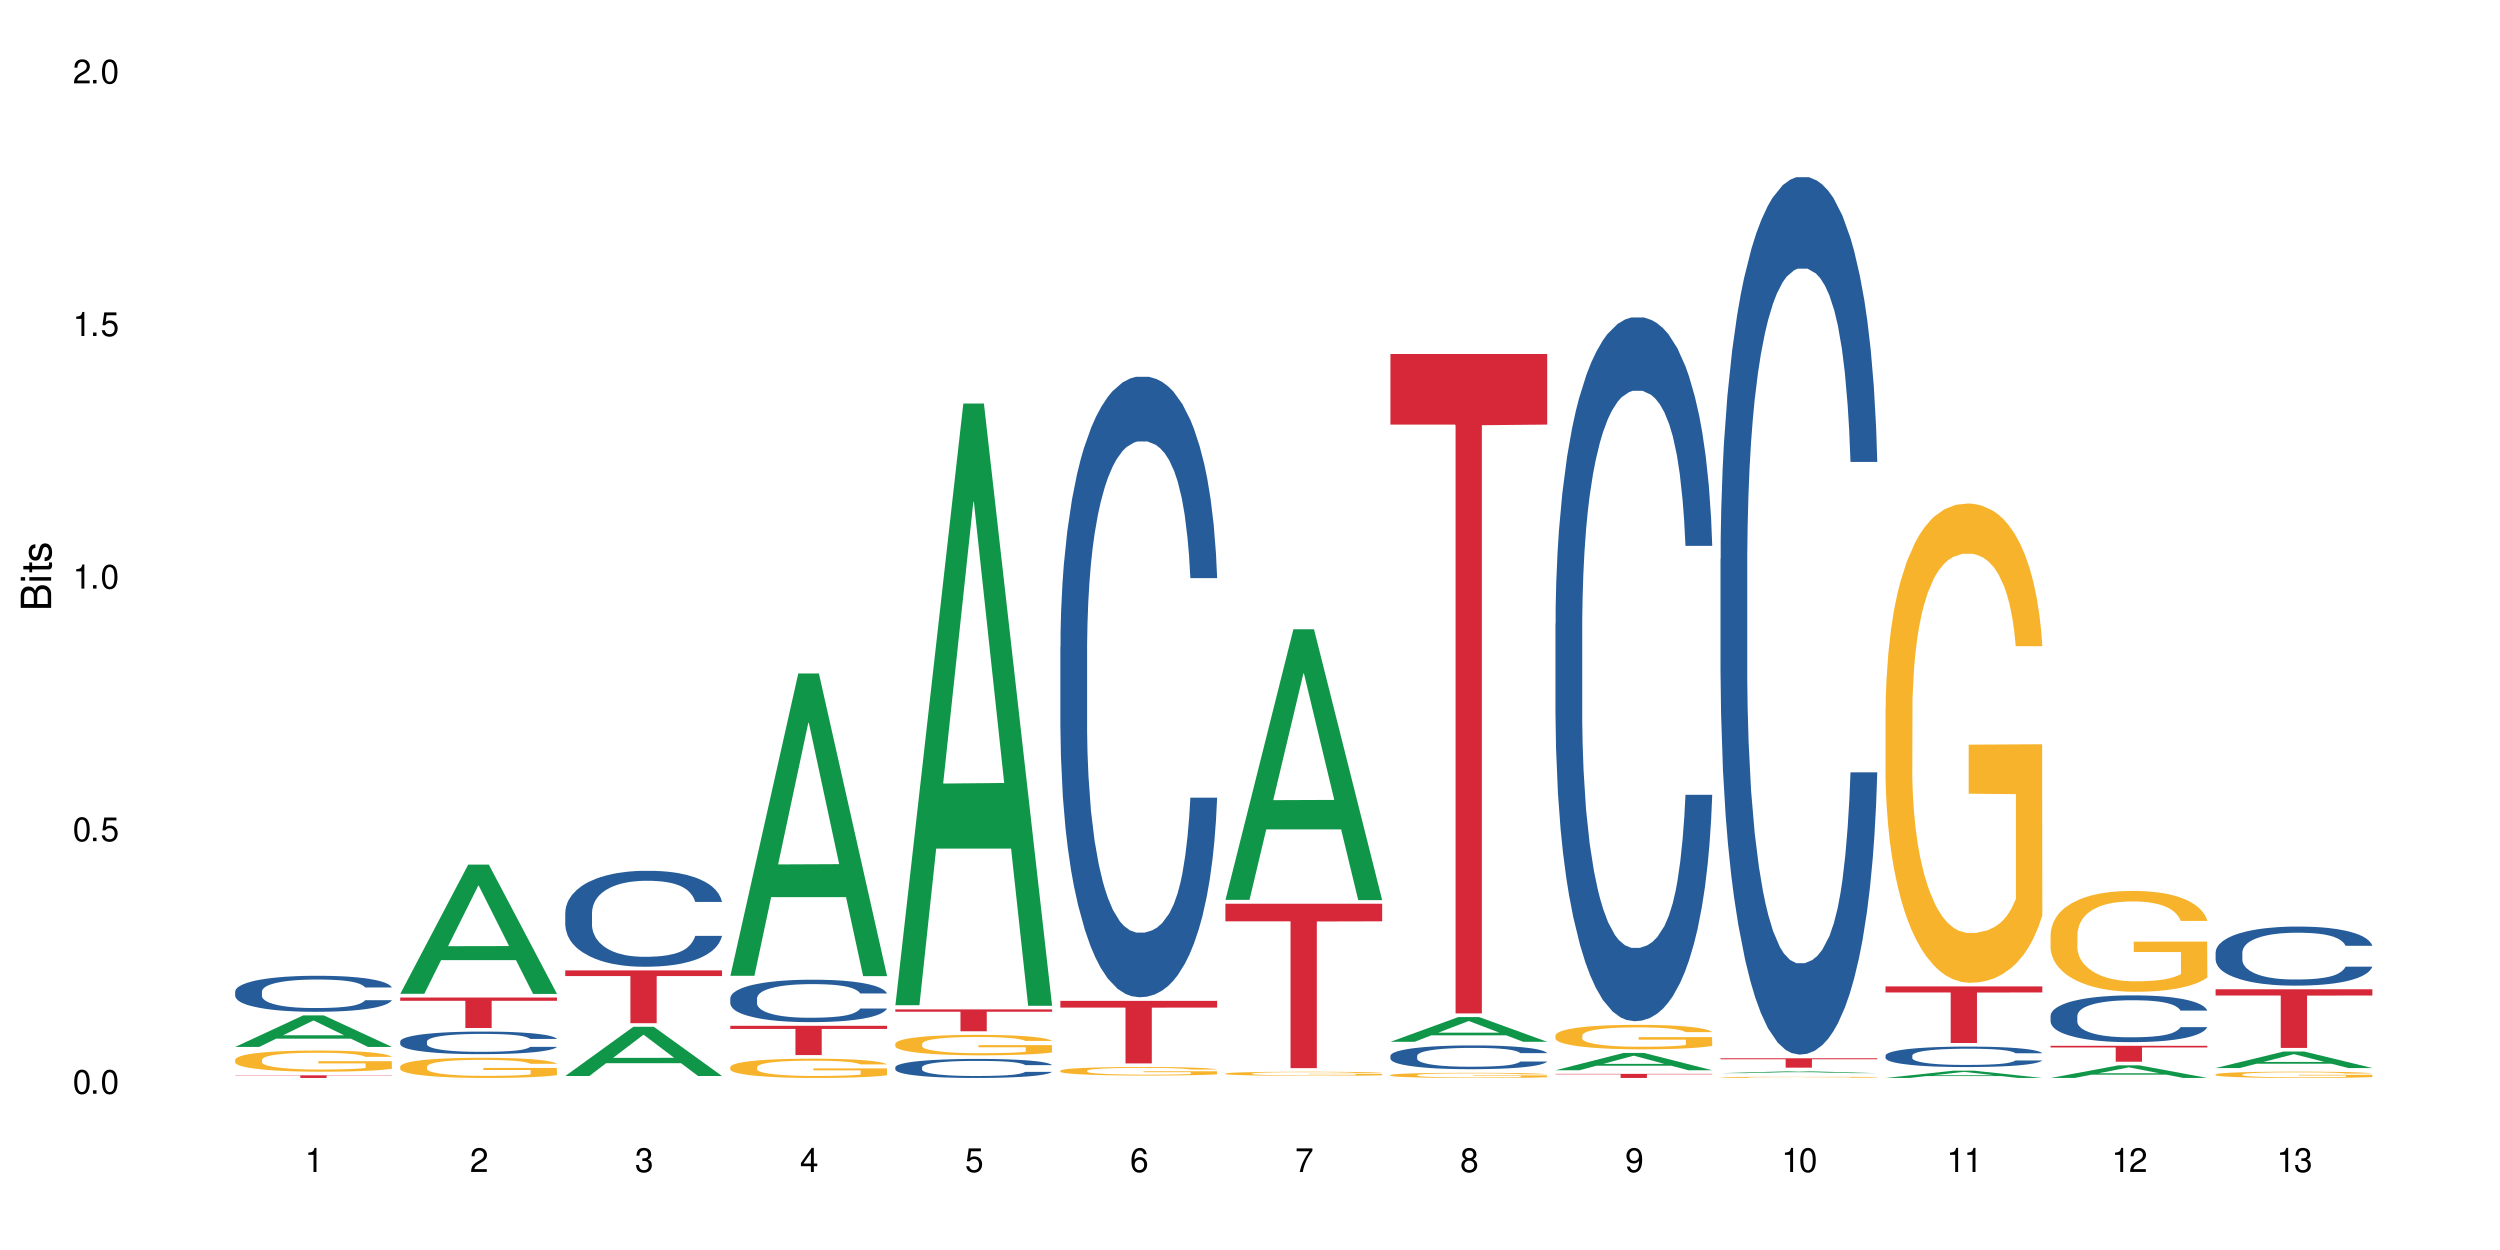 <?xml version="1.0" encoding="UTF-8"?>
<svg xmlns="http://www.w3.org/2000/svg" xmlns:xlink="http://www.w3.org/1999/xlink" width="720" height="360" viewBox="0 0 720 360">
<defs>
<g>
<g id="glyph-0-0">
</g>
<g id="glyph-0-1">
<path d="M 2.641 -6.938 C 2 -6.938 1.422 -6.656 1.078 -6.172 C 0.641 -5.562 0.406 -4.641 0.406 -3.359 C 0.406 -1.016 1.188 0.219 2.641 0.219 C 4.078 0.219 4.859 -1.016 4.859 -3.297 C 4.859 -4.641 4.656 -5.547 4.203 -6.172 C 3.844 -6.656 3.281 -6.938 2.641 -6.938 Z M 2.641 -6.188 C 3.547 -6.188 4 -5.25 4 -3.375 C 4 -1.406 3.562 -0.484 2.625 -0.484 C 1.734 -0.484 1.281 -1.438 1.281 -3.344 C 1.281 -5.25 1.734 -6.188 2.641 -6.188 Z M 2.641 -6.188 "/>
</g>
<g id="glyph-0-2">
<path d="M 1.828 -1 L 0.828 -1 L 0.828 0 L 1.828 0 Z M 1.828 -1 "/>
</g>
<g id="glyph-0-3">
<path d="M 4.562 -6.797 L 1.062 -6.797 L 0.547 -3.094 L 1.328 -3.094 C 1.719 -3.562 2.047 -3.734 2.578 -3.734 C 3.484 -3.734 4.062 -3.109 4.062 -2.094 C 4.062 -1.125 3.484 -0.531 2.578 -0.531 C 1.828 -0.531 1.375 -0.906 1.188 -1.672 L 0.328 -1.672 C 0.453 -1.109 0.547 -0.844 0.75 -0.594 C 1.125 -0.078 1.828 0.219 2.594 0.219 C 3.969 0.219 4.922 -0.781 4.922 -2.219 C 4.922 -3.562 4.031 -4.484 2.719 -4.484 C 2.25 -4.484 1.859 -4.359 1.469 -4.062 L 1.734 -5.969 L 4.562 -5.969 Z M 4.562 -6.797 "/>
</g>
<g id="glyph-0-4">
<path d="M 2.484 -4.938 L 2.484 0 L 3.328 0 L 3.328 -6.938 L 2.766 -6.938 C 2.469 -5.875 2.281 -5.734 0.984 -5.562 L 0.984 -4.938 Z M 2.484 -4.938 "/>
</g>
<g id="glyph-0-5">
<path d="M 4.859 -0.828 L 1.281 -0.828 C 1.359 -1.406 1.672 -1.781 2.5 -2.281 L 3.469 -2.828 C 4.406 -3.344 4.906 -4.062 4.906 -4.906 C 4.906 -5.484 4.672 -6.031 4.266 -6.406 C 3.859 -6.766 3.375 -6.938 2.719 -6.938 C 1.859 -6.938 1.219 -6.625 0.844 -6.031 C 0.609 -5.672 0.5 -5.234 0.484 -4.531 L 1.328 -4.531 C 1.359 -5.016 1.406 -5.281 1.531 -5.516 C 1.75 -5.938 2.188 -6.203 2.703 -6.203 C 3.469 -6.203 4.031 -5.641 4.031 -4.891 C 4.031 -4.344 3.719 -3.859 3.125 -3.516 L 2.234 -3 C 0.812 -2.172 0.406 -1.531 0.328 -0.016 L 4.859 -0.016 Z M 4.859 -0.828 "/>
</g>
<g id="glyph-0-6">
<path d="M 2.125 -3.188 L 2.578 -3.188 C 3.5 -3.188 3.984 -2.766 3.984 -1.922 C 3.984 -1.062 3.469 -0.531 2.594 -0.531 C 1.656 -0.531 1.203 -1 1.156 -2.016 L 0.312 -2.016 C 0.344 -1.453 0.438 -1.094 0.609 -0.781 C 0.953 -0.109 1.625 0.219 2.547 0.219 C 3.953 0.219 4.859 -0.625 4.859 -1.938 C 4.859 -2.828 4.516 -3.297 3.703 -3.594 C 4.344 -3.844 4.656 -4.328 4.656 -5.031 C 4.656 -6.219 3.875 -6.938 2.578 -6.938 C 1.203 -6.938 0.484 -6.172 0.453 -4.703 L 1.297 -4.703 C 1.312 -5.125 1.344 -5.359 1.453 -5.578 C 1.641 -5.969 2.062 -6.203 2.594 -6.203 C 3.344 -6.203 3.797 -5.75 3.797 -5 C 3.797 -4.516 3.609 -4.219 3.25 -4.047 C 3.016 -3.953 2.703 -3.922 2.125 -3.906 Z M 2.125 -3.188 "/>
</g>
<g id="glyph-0-7">
<path d="M 3.141 -1.672 L 3.141 0 L 3.984 0 L 3.984 -1.672 L 4.984 -1.672 L 4.984 -2.438 L 3.984 -2.438 L 3.984 -6.938 L 3.359 -6.938 L 0.266 -2.578 L 0.266 -1.672 Z M 3.141 -2.438 L 1 -2.438 L 3.141 -5.5 Z M 3.141 -2.438 "/>
</g>
<g id="glyph-0-8">
<path d="M 4.781 -5.125 C 4.609 -6.266 3.891 -6.938 2.844 -6.938 C 2.094 -6.938 1.422 -6.578 1.031 -5.953 C 0.594 -5.266 0.406 -4.422 0.406 -3.172 C 0.406 -2 0.578 -1.25 0.984 -0.641 C 1.359 -0.078 1.953 0.219 2.703 0.219 C 3.984 0.219 4.922 -0.75 4.922 -2.094 C 4.922 -3.375 4.062 -4.281 2.844 -4.281 C 2.172 -4.281 1.641 -4.031 1.281 -3.516 C 1.281 -5.234 1.828 -6.188 2.797 -6.188 C 3.391 -6.188 3.797 -5.797 3.938 -5.125 Z M 2.734 -3.531 C 3.547 -3.531 4.062 -2.953 4.062 -2.031 C 4.062 -1.156 3.484 -0.531 2.703 -0.531 C 1.922 -0.531 1.328 -1.188 1.328 -2.078 C 1.328 -2.938 1.906 -3.531 2.734 -3.531 Z M 2.734 -3.531 "/>
</g>
<g id="glyph-0-9">
<path d="M 4.984 -6.797 L 0.438 -6.797 L 0.438 -5.969 L 4.109 -5.969 C 2.5 -3.656 1.828 -2.234 1.328 0 L 2.219 0 C 2.594 -2.172 3.453 -4.047 4.984 -6.094 Z M 4.984 -6.797 "/>
</g>
<g id="glyph-0-10">
<path d="M 3.75 -3.656 C 4.469 -4.094 4.688 -4.438 4.688 -5.078 C 4.688 -6.172 3.844 -6.938 2.641 -6.938 C 1.438 -6.938 0.594 -6.172 0.594 -5.094 C 0.594 -4.438 0.812 -4.094 1.516 -3.656 C 0.734 -3.266 0.359 -2.703 0.359 -1.922 C 0.359 -0.656 1.281 0.219 2.641 0.219 C 3.984 0.219 4.922 -0.656 4.922 -1.922 C 4.922 -2.703 4.531 -3.266 3.75 -3.656 Z M 2.641 -6.188 C 3.359 -6.188 3.812 -5.75 3.812 -5.062 C 3.812 -4.406 3.344 -3.984 2.641 -3.984 C 1.922 -3.984 1.453 -4.406 1.453 -5.078 C 1.453 -5.75 1.922 -6.188 2.641 -6.188 Z M 2.641 -3.266 C 3.484 -3.266 4.062 -2.719 4.062 -1.906 C 4.062 -1.078 3.484 -0.531 2.625 -0.531 C 1.797 -0.531 1.219 -1.094 1.219 -1.906 C 1.219 -2.719 1.781 -3.266 2.641 -3.266 Z M 2.641 -3.266 "/>
</g>
<g id="glyph-0-11">
<path d="M 0.516 -1.578 C 0.672 -0.453 1.406 0.219 2.438 0.219 C 3.188 0.219 3.859 -0.141 4.266 -0.766 C 4.688 -1.453 4.891 -2.297 4.891 -3.547 C 4.891 -4.719 4.703 -5.453 4.312 -6.078 C 3.938 -6.641 3.344 -6.938 2.594 -6.938 C 1.297 -6.938 0.359 -5.969 0.359 -4.625 C 0.359 -3.344 1.234 -2.453 2.453 -2.453 C 3.094 -2.453 3.578 -2.672 4.016 -3.203 C 4 -1.484 3.469 -0.531 2.5 -0.531 C 1.906 -0.531 1.484 -0.906 1.359 -1.578 Z M 2.578 -6.203 C 3.375 -6.203 3.969 -5.531 3.969 -4.641 C 3.969 -3.797 3.391 -3.188 2.547 -3.188 C 1.734 -3.188 1.234 -3.766 1.234 -4.688 C 1.234 -5.562 1.797 -6.203 2.578 -6.203 Z M 2.578 -6.203 "/>
</g>
<g id="glyph-1-0">
</g>
<g id="glyph-1-1">
<path d="M 0 -0.953 L 0 -4.891 C 0 -5.719 -0.234 -6.344 -0.734 -6.797 C -1.188 -7.234 -1.812 -7.469 -2.5 -7.469 C -3.547 -7.469 -4.188 -7 -4.625 -5.875 C -4.984 -6.688 -5.625 -7.094 -6.531 -7.094 C -7.172 -7.094 -7.734 -6.859 -8.141 -6.391 C -8.562 -5.922 -8.75 -5.344 -8.75 -4.5 L -8.75 -0.953 Z M -4.984 -2.062 L -7.766 -2.062 L -7.766 -4.219 C -7.766 -4.844 -7.688 -5.203 -7.453 -5.5 C -7.219 -5.812 -6.859 -5.969 -6.375 -5.969 C -5.891 -5.969 -5.531 -5.812 -5.297 -5.5 C -5.062 -5.203 -4.984 -4.844 -4.984 -4.219 Z M -0.984 -2.062 L -4 -2.062 L -4 -4.781 C -4 -5.766 -3.438 -6.359 -2.484 -6.359 C -1.547 -6.359 -0.984 -5.766 -0.984 -4.781 Z M -0.984 -2.062 "/>
</g>
<g id="glyph-1-2">
<path d="M -6.281 -1.797 L -6.281 -0.797 L 0 -0.797 L 0 -1.797 Z M -8.75 -1.797 L -8.75 -0.797 L -7.484 -0.797 L -7.484 -1.797 Z M -8.75 -1.797 "/>
</g>
<g id="glyph-1-3">
<path d="M -6.281 -3.047 L -6.281 -2.016 L -8.016 -2.016 L -8.016 -1.016 L -6.281 -1.016 L -6.281 -0.172 L -5.469 -0.172 L -5.469 -1.016 L -0.719 -1.016 C -0.078 -1.016 0.281 -1.453 0.281 -2.234 C 0.281 -2.5 0.25 -2.719 0.188 -3.047 L -0.641 -3.047 C -0.609 -2.906 -0.594 -2.766 -0.594 -2.562 C -0.594 -2.141 -0.719 -2.016 -1.156 -2.016 L -5.469 -2.016 L -5.469 -3.047 Z M -6.281 -3.047 "/>
</g>
<g id="glyph-1-4">
<path d="M -4.531 -5.25 C -5.766 -5.25 -6.469 -4.422 -6.469 -2.969 C -6.469 -1.516 -5.719 -0.562 -4.547 -0.562 C -3.562 -0.562 -3.094 -1.062 -2.734 -2.562 L -2.516 -3.484 C -2.344 -4.188 -2.094 -4.469 -1.641 -4.469 C -1.047 -4.469 -0.641 -3.875 -0.641 -3 C -0.641 -2.453 -0.797 -2 -1.062 -1.75 C -1.25 -1.594 -1.422 -1.531 -1.875 -1.469 L -1.875 -0.406 C -0.422 -0.453 0.281 -1.266 0.281 -2.922 C 0.281 -4.5 -0.5 -5.516 -1.719 -5.516 C -2.656 -5.516 -3.172 -4.984 -3.469 -3.734 L -3.703 -2.766 C -3.891 -1.953 -4.156 -1.609 -4.594 -1.609 C -5.188 -1.609 -5.547 -2.125 -5.547 -2.938 C -5.547 -3.75 -5.203 -4.172 -4.531 -4.203 Z M -4.531 -5.25 "/>
</g>
</g>
</defs>
<rect x="-72" y="-36" width="864" height="432" fill="rgb(100%, 100%, 100%)" fill-opacity="1"/>
<path fill-rule="nonzero" fill="rgb(6.275%, 58.824%, 28.235%)" fill-opacity="1" d="M 67.73 301.508 L 67.777 301.5 L 87.316 292.434 L 93.25 292.434 L 112.883 301.516 L 105.984 301.516 L 101.066 299.145 L 79.5 299.145 L 74.676 301.508 L 67.73 301.508 L 81.574 298.164 L 99.086 298.156 L 90.355 293.918 L 90.258 293.91 L 90.164 293.938 L 81.527 298.156 L 81.574 298.164 Z M 67.73 301.508 "/>
<path fill-rule="nonzero" fill="rgb(14.51%, 36.078%, 60%)" fill-opacity="1" d="M 67.73 285.539 L 67.785 285.531 L 67.785 285.305 L 67.953 284.941 L 68.336 284.488 L 68.723 284.176 L 69.715 283.617 L 71.09 283.078 L 72.523 282.66 L 73.566 282.414 L 74.504 282.227 L 76.652 281.875 L 78.027 281.695 L 79.516 281.535 L 81.332 281.371 L 82.652 281.277 L 85.629 281.125 L 87.828 281.059 L 89.535 281.031 L 93.227 281.031 L 95.43 281.07 L 97.027 281.117 L 98.789 281.191 L 100.273 281.277 L 102.863 281.484 L 105.176 281.75 L 106.223 281.902 L 107.875 282.195 L 109.141 282.48 L 110.02 282.727 L 111.012 283.078 L 111.895 283.504 L 112.555 283.988 L 112.883 284.395 L 105.176 284.395 L 104.789 284.016 L 104.348 283.723 L 103.523 283.332 L 102.699 283.059 L 101.543 282.785 L 100.496 282.605 L 99.062 282.422 L 97.797 282.309 L 96.477 282.227 L 95.207 282.168 L 92.785 282.109 L 89.977 282.109 L 88.93 282.129 L 86.785 282.207 L 85.629 282.273 L 83.977 282.406 L 82.82 282.527 L 81.441 282.719 L 80.508 282.879 L 79.352 283.125 L 78.523 283.344 L 77.586 283.656 L 77.035 283.891 L 76.543 284.156 L 76.102 284.469 L 75.77 284.801 L 75.551 285.152 L 75.441 285.492 L 75.441 286.961 L 75.551 287.301 L 75.824 287.699 L 76.543 288.277 L 77.586 288.777 L 78.801 289.176 L 79.957 289.461 L 80.617 289.594 L 81.496 289.746 L 82.875 289.934 L 84.855 290.125 L 86.012 290.199 L 87.773 290.277 L 89.594 290.312 L 92.016 290.312 L 94.164 290.277 L 95.594 290.227 L 97.082 290.152 L 99.117 289.992 L 100.383 289.84 L 101.484 289.66 L 102.312 289.48 L 102.863 289.328 L 103.688 289.035 L 104.348 288.711 L 104.844 288.383 L 105.176 288.059 L 112.883 288.059 L 112.555 288.438 L 112.059 288.809 L 111.562 289.082 L 110.793 289.414 L 109.91 289.707 L 108.645 290.039 L 107.598 290.258 L 106.223 290.492 L 104.957 290.672 L 103.578 290.836 L 101.543 291.023 L 100.219 291.117 L 98.789 291.203 L 97.082 291.281 L 94.934 291.348 L 92.621 291.383 L 90.473 291.395 L 88.16 291.375 L 86.453 291.336 L 84.195 291.25 L 81.387 291.082 L 79.352 290.902 L 77.754 290.723 L 76.375 290.531 L 74.836 290.277 L 72.852 289.859 L 71.641 289.535 L 70.816 289.273 L 69.879 288.902 L 69.219 288.57 L 68.445 288.039 L 67.895 287.367 L 67.73 286.848 Z M 67.73 285.539 "/>
<path fill-rule="nonzero" fill="rgb(96.863%, 70.196%, 16.863%)" fill-opacity="1" d="M 67.73 305.168 L 67.785 305.164 L 67.785 305.051 L 68.008 304.801 L 68.559 304.457 L 69.273 304.172 L 70.043 303.949 L 70.539 303.832 L 71.367 303.664 L 72.082 303.543 L 73.898 303.293 L 76.211 303.059 L 77.477 302.961 L 78.91 302.863 L 80.945 302.758 L 81.883 302.719 L 84.746 302.629 L 87.996 302.574 L 91.574 302.559 L 93.227 302.562 L 95.484 302.586 L 98.566 302.648 L 100.328 302.703 L 101.707 302.758 L 103.137 302.832 L 104.898 302.941 L 106.551 303.074 L 107.875 303.211 L 109.195 303.375 L 110.297 303.555 L 111.234 303.75 L 112.059 303.984 L 112.555 304.18 L 112.883 304.371 L 105.23 304.371 L 104.789 304.18 L 104.293 304.027 L 103.469 303.844 L 102.641 303.711 L 101.816 303.605 L 100.273 303.461 L 98.953 303.371 L 97.301 303.293 L 95.703 303.242 L 93.887 303.211 L 92.785 303.199 L 89.867 303.199 L 87.223 303.238 L 85.684 303.281 L 84.582 303.328 L 83.039 303.41 L 82.102 303.477 L 81.551 303.52 L 79.902 303.695 L 78.801 303.852 L 78.195 303.957 L 77.422 304.121 L 76.871 304.273 L 76.266 304.496 L 75.938 304.664 L 75.496 305.039 L 75.441 306.043 L 75.605 306.254 L 75.938 306.48 L 76.375 306.684 L 77.035 306.895 L 77.699 307.055 L 78.855 307.273 L 79.844 307.418 L 80.617 307.512 L 82.102 307.66 L 82.707 307.711 L 84.141 307.812 L 85.629 307.891 L 87.445 307.957 L 88.82 307.992 L 91.023 308.02 L 93.832 308.02 L 97.137 307.984 L 99.227 307.941 L 100.66 307.895 L 101.598 307.855 L 102.754 307.797 L 103.578 307.738 L 104.348 307.68 L 105.285 307.586 L 105.285 306.254 L 91.684 306.25 L 91.684 305.625 L 112.828 305.621 L 112.883 307.797 L 111.727 307.945 L 110.297 308.09 L 108.918 308.203 L 107.488 308.297 L 105.449 308.402 L 103.797 308.469 L 101.266 308.547 L 98.953 308.598 L 96.531 308.629 L 94.383 308.648 L 91.852 308.652 L 89.594 308.641 L 87.168 308.609 L 85.242 308.562 L 83.48 308.508 L 81.719 308.438 L 79.516 308.32 L 78.082 308.223 L 76.598 308.105 L 75.109 307.969 L 73.789 307.816 L 72.906 307.699 L 72.027 307.566 L 71.09 307.402 L 70.207 307.211 L 69.547 307.039 L 68.941 306.844 L 68.5 306.66 L 68.062 306.41 L 67.84 306.211 L 67.73 306.035 Z M 67.73 305.168 "/>
<path fill-rule="nonzero" fill="rgb(83.922%, 15.686%, 22.353%)" fill-opacity="1" d="M 67.73 309.695 L 112.883 309.695 L 112.883 309.777 L 94.066 309.777 L 94.066 310.453 L 86.496 310.453 L 86.496 309.777 L 67.73 309.777 Z M 67.73 309.695 "/>
<path fill-rule="nonzero" fill="rgb(6.275%, 58.824%, 28.235%)" fill-opacity="1" d="M 115.262 286.211 L 115.309 286.176 L 134.848 249.004 L 140.781 249.004 L 160.414 286.246 L 153.516 286.246 L 148.598 276.523 L 127.031 276.523 L 122.207 286.211 L 115.262 286.211 L 129.105 272.504 L 146.617 272.469 L 137.887 255.09 L 137.789 255.055 L 137.691 255.16 L 129.059 272.469 L 129.105 272.504 Z M 115.262 286.211 "/>
<path fill-rule="nonzero" fill="rgb(14.51%, 36.078%, 60%)" fill-opacity="1" d="M 115.262 299.926 L 115.316 299.918 L 115.316 299.777 L 115.48 299.551 L 115.867 299.266 L 116.254 299.07 L 117.242 298.719 L 118.621 298.379 L 120.051 298.117 L 121.098 297.965 L 122.035 297.844 L 124.184 297.625 L 125.559 297.512 L 127.047 297.41 L 128.863 297.309 L 130.184 297.25 L 133.156 297.156 L 135.359 297.113 L 137.066 297.098 L 140.758 297.098 L 142.961 297.121 L 144.555 297.148 L 146.316 297.195 L 147.805 297.25 L 150.395 297.383 L 152.707 297.547 L 153.75 297.641 L 155.402 297.828 L 156.672 298.004 L 157.551 298.16 L 158.543 298.379 L 159.422 298.648 L 160.086 298.949 L 160.414 299.207 L 152.707 299.207 L 152.32 298.969 L 151.879 298.785 L 151.055 298.539 L 150.227 298.367 L 149.07 298.195 L 148.023 298.082 L 146.594 297.969 L 145.328 297.898 L 144.004 297.844 L 142.738 297.809 L 140.316 297.773 L 137.508 297.773 L 136.461 297.785 L 134.312 297.832 L 133.156 297.875 L 131.504 297.957 L 130.348 298.035 L 128.973 298.152 L 128.035 298.254 L 126.879 298.41 L 126.055 298.547 L 125.117 298.742 L 124.566 298.891 L 124.07 299.059 L 123.633 299.254 L 123.301 299.461 L 123.082 299.68 L 122.969 299.895 L 122.969 300.816 L 123.082 301.031 L 123.355 301.281 L 124.07 301.641 L 125.117 301.957 L 126.328 302.207 L 127.484 302.383 L 128.145 302.469 L 129.027 302.562 L 130.402 302.684 L 132.387 302.801 L 133.543 302.848 L 135.305 302.895 L 137.121 302.918 L 139.547 302.918 L 141.691 302.895 L 143.125 302.867 L 144.609 302.82 L 146.648 302.719 L 147.914 302.621 L 149.016 302.508 L 149.844 302.398 L 150.395 302.301 L 151.219 302.117 L 151.879 301.914 L 152.375 301.707 L 152.707 301.504 L 160.414 301.504 L 160.086 301.742 L 159.59 301.977 L 159.094 302.148 L 158.324 302.355 L 157.441 302.539 L 156.176 302.746 L 155.129 302.883 L 153.75 303.031 L 152.484 303.145 L 151.109 303.246 L 149.07 303.367 L 147.75 303.426 L 146.316 303.477 L 144.609 303.527 L 142.465 303.566 L 140.152 303.59 L 138.004 303.598 L 135.691 303.586 L 133.984 303.562 L 131.727 303.508 L 128.918 303.402 L 126.879 303.289 L 125.281 303.176 L 123.906 303.055 L 122.363 302.895 L 120.383 302.633 L 119.172 302.434 L 118.344 302.266 L 117.41 302.035 L 116.746 301.824 L 115.977 301.492 L 115.426 301.07 L 115.262 300.746 Z M 115.262 299.926 "/>
<path fill-rule="nonzero" fill="rgb(96.863%, 70.196%, 16.863%)" fill-opacity="1" d="M 115.262 307.129 L 115.316 307.125 L 115.316 307.02 L 115.535 306.777 L 116.086 306.449 L 116.805 306.18 L 117.574 305.965 L 118.07 305.855 L 118.895 305.695 L 119.609 305.578 L 121.43 305.34 L 123.742 305.117 L 125.008 305.02 L 126.438 304.93 L 128.477 304.832 L 129.414 304.793 L 132.277 304.707 L 135.523 304.656 L 139.105 304.641 L 140.758 304.645 L 143.016 304.664 L 146.098 304.723 L 147.859 304.777 L 149.238 304.832 L 150.668 304.898 L 152.43 305.004 L 154.082 305.133 L 155.402 305.262 L 156.727 305.418 L 157.828 305.59 L 158.762 305.777 L 159.59 306 L 160.086 306.184 L 160.414 306.371 L 152.762 306.371 L 152.32 306.184 L 151.824 306.039 L 151 305.867 L 150.172 305.738 L 149.348 305.637 L 147.805 305.5 L 146.484 305.414 L 144.832 305.34 L 143.234 305.293 L 141.418 305.262 L 140.316 305.25 L 137.398 305.25 L 134.754 305.285 L 133.211 305.328 L 132.109 305.371 L 130.57 305.453 L 129.633 305.516 L 129.082 305.559 L 127.43 305.723 L 126.328 305.871 L 125.723 305.973 L 124.953 306.133 L 124.402 306.273 L 123.797 306.488 L 123.465 306.645 L 123.023 307.008 L 122.969 307.965 L 123.137 308.164 L 123.465 308.383 L 123.906 308.574 L 124.566 308.777 L 125.227 308.93 L 126.383 309.137 L 127.375 309.277 L 128.145 309.367 L 129.633 309.508 L 130.238 309.559 L 131.672 309.652 L 133.156 309.727 L 134.973 309.789 L 136.352 309.824 L 138.555 309.848 L 141.363 309.848 L 144.668 309.816 L 146.758 309.773 L 148.191 309.73 L 149.125 309.695 L 150.281 309.637 L 151.109 309.582 L 151.879 309.523 L 152.816 309.434 L 152.816 308.164 L 139.215 308.16 L 139.215 307.566 L 160.359 307.559 L 160.414 309.637 L 159.258 309.781 L 157.828 309.918 L 156.449 310.023 L 155.02 310.113 L 152.98 310.215 L 151.328 310.277 L 148.797 310.355 L 146.484 310.402 L 144.059 310.434 L 141.914 310.449 L 139.379 310.453 L 137.121 310.445 L 134.699 310.41 L 132.773 310.371 L 131.012 310.316 L 129.246 310.246 L 127.047 310.137 L 125.613 310.047 L 124.125 309.934 L 122.641 309.801 L 121.316 309.656 L 120.438 309.547 L 119.555 309.418 L 118.621 309.258 L 117.738 309.078 L 117.078 308.914 L 116.473 308.727 L 116.031 308.555 L 115.59 308.312 L 115.371 308.121 L 115.262 307.957 Z M 115.262 307.129 "/>
<path fill-rule="nonzero" fill="rgb(83.922%, 15.686%, 22.353%)" fill-opacity="1" d="M 115.262 287.285 L 160.414 287.285 L 160.414 288.227 L 141.598 288.234 L 141.598 296.055 L 134.023 296.055 L 134.023 288.242 L 133.914 288.227 L 115.262 288.227 Z M 115.262 287.285 "/>
<path fill-rule="nonzero" fill="rgb(6.275%, 58.824%, 28.235%)" fill-opacity="1" d="M 162.793 309.883 L 162.84 309.867 L 182.379 295.727 L 188.312 295.727 L 207.945 309.895 L 201.047 309.895 L 196.125 306.195 L 174.562 306.195 L 169.738 309.883 L 162.793 309.883 L 176.637 304.668 L 194.148 304.652 L 185.418 298.043 L 185.32 298.031 L 185.223 298.07 L 176.59 304.652 L 176.637 304.668 Z M 162.793 309.883 "/>
<path fill-rule="nonzero" fill="rgb(14.51%, 36.078%, 60%)" fill-opacity="1" d="M 162.793 262.82 L 162.848 262.797 L 162.848 262.191 L 163.012 261.23 L 163.398 260.02 L 163.781 259.184 L 164.773 257.695 L 166.148 256.258 L 167.582 255.145 L 168.629 254.488 L 169.562 253.984 L 171.711 253.047 L 173.09 252.57 L 174.574 252.141 L 176.391 251.711 L 177.715 251.457 L 180.688 251.055 L 182.891 250.875 L 184.598 250.801 L 188.285 250.801 L 190.488 250.902 L 192.086 251.027 L 193.848 251.23 L 195.336 251.457 L 197.922 252.012 L 200.234 252.719 L 201.281 253.125 L 202.934 253.906 L 204.199 254.664 L 205.082 255.32 L 206.074 256.258 L 206.953 257.391 L 207.613 258.68 L 207.945 259.766 L 200.234 259.766 L 199.852 258.758 L 199.41 257.973 L 198.582 256.938 L 197.758 256.207 L 196.602 255.473 L 195.555 254.992 L 194.125 254.512 L 192.855 254.211 L 191.535 253.984 L 190.27 253.832 L 187.848 253.68 L 185.039 253.68 L 183.992 253.73 L 181.844 253.934 L 180.688 254.109 L 179.035 254.461 L 177.879 254.793 L 176.504 255.297 L 175.566 255.727 L 174.41 256.383 L 173.586 256.965 L 172.648 257.797 L 172.098 258.426 L 171.602 259.137 L 171.16 259.969 L 170.832 260.852 L 170.609 261.785 L 170.5 262.695 L 170.5 266.609 L 170.609 267.52 L 170.887 268.578 L 171.602 270.121 L 172.648 271.457 L 173.859 272.52 L 175.016 273.277 L 175.676 273.629 L 176.559 274.035 L 177.934 274.539 L 179.918 275.043 L 181.074 275.246 L 182.836 275.449 L 184.652 275.551 L 187.074 275.551 L 189.223 275.449 L 190.656 275.324 L 192.141 275.121 L 194.18 274.691 L 195.445 274.285 L 196.547 273.809 L 197.371 273.328 L 197.922 272.922 L 198.75 272.141 L 199.41 271.281 L 199.906 270.398 L 200.234 269.539 L 207.945 269.539 L 207.613 270.551 L 207.117 271.535 L 206.625 272.266 L 205.852 273.152 L 204.973 273.934 L 203.703 274.816 L 202.66 275.398 L 201.281 276.031 L 200.016 276.508 L 198.641 276.938 L 196.602 277.445 L 195.281 277.695 L 193.848 277.922 L 192.141 278.125 L 189.992 278.301 L 187.68 278.402 L 185.535 278.43 L 183.219 278.379 L 181.512 278.277 L 179.254 278.051 L 176.449 277.594 L 174.41 277.117 L 172.812 276.637 L 171.438 276.129 L 169.895 275.449 L 167.914 274.336 L 166.699 273.48 L 165.875 272.773 L 164.938 271.785 L 164.277 270.902 L 163.508 269.488 L 162.957 267.695 L 162.793 266.309 Z M 162.793 262.82 "/>
<path fill-rule="nonzero" fill="rgb(83.922%, 15.686%, 22.353%)" fill-opacity="1" d="M 162.793 279.469 L 207.945 279.469 L 207.945 281.098 L 189.125 281.113 L 189.125 294.688 L 181.555 294.688 L 181.555 281.129 L 181.445 281.098 L 162.793 281.098 Z M 162.793 279.469 "/>
<path fill-rule="nonzero" fill="rgb(6.275%, 58.824%, 28.235%)" fill-opacity="1" d="M 210.32 281.039 L 210.371 280.957 L 229.906 193.953 L 235.84 193.953 L 255.477 281.121 L 248.578 281.121 L 243.656 258.367 L 222.094 258.367 L 217.27 281.039 L 210.32 281.039 L 224.168 248.953 L 241.68 248.871 L 232.945 208.191 L 232.852 208.109 L 232.754 208.355 L 224.117 248.871 L 224.168 248.953 Z M 210.32 281.039 "/>
<path fill-rule="nonzero" fill="rgb(14.51%, 36.078%, 60%)" fill-opacity="1" d="M 210.32 287.477 L 210.375 287.465 L 210.375 287.199 L 210.543 286.773 L 210.926 286.238 L 211.312 285.871 L 212.305 285.211 L 213.68 284.574 L 215.113 284.082 L 216.16 283.793 L 217.094 283.57 L 219.242 283.156 L 220.617 282.941 L 222.105 282.754 L 223.922 282.562 L 225.246 282.453 L 228.219 282.273 L 230.422 282.195 L 232.129 282.16 L 235.816 282.16 L 238.02 282.207 L 239.617 282.262 L 241.379 282.352 L 242.863 282.453 L 245.453 282.699 L 247.766 283.012 L 248.812 283.188 L 250.465 283.535 L 251.73 283.871 L 252.613 284.16 L 253.602 284.574 L 254.484 285.078 L 255.145 285.645 L 255.477 286.125 L 247.766 286.125 L 247.379 285.68 L 246.941 285.332 L 246.113 284.875 L 245.289 284.551 L 244.133 284.227 L 243.086 284.016 L 241.652 283.805 L 240.387 283.668 L 239.066 283.57 L 237.801 283.5 L 235.375 283.434 L 232.566 283.434 L 231.523 283.457 L 229.375 283.547 L 228.219 283.625 L 226.566 283.781 L 225.41 283.926 L 224.031 284.148 L 223.098 284.34 L 221.941 284.629 L 221.113 284.887 L 220.18 285.254 L 219.629 285.535 L 219.133 285.848 L 218.691 286.215 L 218.359 286.605 L 218.141 287.02 L 218.031 287.422 L 218.031 289.152 L 218.141 289.555 L 218.418 290.023 L 219.133 290.703 L 220.18 291.297 L 221.391 291.766 L 222.547 292.102 L 223.207 292.258 L 224.086 292.438 L 225.465 292.66 L 227.445 292.883 L 228.602 292.973 L 230.367 293.062 L 232.184 293.105 L 234.605 293.105 L 236.754 293.062 L 238.184 293.004 L 239.672 292.914 L 241.707 292.727 L 242.977 292.547 L 244.078 292.336 L 244.902 292.121 L 245.453 291.945 L 246.277 291.598 L 246.941 291.219 L 247.438 290.828 L 247.766 290.449 L 255.477 290.449 L 255.145 290.895 L 254.648 291.332 L 254.152 291.652 L 253.383 292.043 L 252.5 292.391 L 251.234 292.781 L 250.188 293.039 L 248.812 293.316 L 247.547 293.531 L 246.168 293.719 L 244.133 293.941 L 242.809 294.055 L 241.379 294.156 L 239.672 294.246 L 237.523 294.324 L 235.211 294.367 L 233.062 294.379 L 230.75 294.355 L 229.043 294.312 L 226.785 294.211 L 223.977 294.012 L 221.941 293.797 L 220.344 293.586 L 218.965 293.363 L 217.426 293.062 L 215.441 292.57 L 214.23 292.191 L 213.406 291.879 L 212.469 291.441 L 211.809 291.051 L 211.039 290.426 L 210.488 289.633 L 210.32 289.02 Z M 210.32 287.477 "/>
<path fill-rule="nonzero" fill="rgb(96.863%, 70.196%, 16.863%)" fill-opacity="1" d="M 210.32 307.281 L 210.375 307.273 L 210.375 307.172 L 210.598 306.945 L 211.148 306.629 L 211.863 306.371 L 212.633 306.168 L 213.129 306.062 L 213.957 305.91 L 214.672 305.797 L 216.488 305.57 L 218.801 305.359 L 220.066 305.266 L 221.5 305.18 L 223.539 305.082 L 224.473 305.047 L 227.336 304.969 L 230.586 304.918 L 234.164 304.902 L 235.816 304.906 L 238.074 304.926 L 241.156 304.98 L 242.922 305.031 L 244.297 305.082 L 245.73 305.148 L 247.492 305.25 L 249.145 305.371 L 250.465 305.496 L 251.785 305.648 L 252.887 305.809 L 253.824 305.988 L 254.648 306.199 L 255.145 306.379 L 255.477 306.555 L 247.82 306.555 L 247.379 306.379 L 246.887 306.238 L 246.059 306.074 L 245.234 305.949 L 244.406 305.855 L 242.863 305.723 L 241.543 305.641 L 239.891 305.57 L 238.293 305.523 L 236.477 305.496 L 235.375 305.484 L 232.457 305.484 L 229.816 305.52 L 228.273 305.559 L 227.172 305.602 L 225.629 305.676 L 224.695 305.738 L 224.145 305.777 L 222.492 305.938 L 221.391 306.078 L 220.785 306.176 L 220.012 306.328 L 219.461 306.465 L 218.855 306.668 L 218.527 306.816 L 218.086 307.164 L 218.031 308.074 L 218.195 308.27 L 218.527 308.477 L 218.965 308.66 L 219.629 308.852 L 220.289 309 L 221.445 309.195 L 222.438 309.328 L 223.207 309.414 L 224.695 309.551 L 225.301 309.598 L 226.73 309.688 L 228.219 309.758 L 230.035 309.82 L 231.41 309.852 L 233.613 309.875 L 236.422 309.875 L 239.727 309.848 L 241.82 309.805 L 243.25 309.766 L 244.188 309.73 L 245.344 309.672 L 246.168 309.621 L 246.941 309.566 L 247.875 309.48 L 247.875 308.27 L 234.273 308.262 L 234.273 307.695 L 255.422 307.691 L 255.477 309.672 L 254.32 309.809 L 252.887 309.941 L 251.512 310.043 L 250.078 310.129 L 248.043 310.227 L 246.391 310.289 L 243.855 310.359 L 241.543 310.402 L 239.121 310.434 L 236.973 310.449 L 234.441 310.453 L 232.184 310.445 L 229.758 310.414 L 227.832 310.375 L 226.07 310.324 L 224.309 310.258 L 222.105 310.148 L 220.672 310.062 L 219.188 309.957 L 217.699 309.832 L 216.379 309.695 L 215.496 309.586 L 214.617 309.465 L 213.68 309.312 L 212.801 309.141 L 212.137 308.984 L 211.531 308.805 L 211.094 308.641 L 210.652 308.41 L 210.43 308.227 L 210.32 308.07 Z M 210.32 307.281 "/>
<path fill-rule="nonzero" fill="rgb(83.922%, 15.686%, 22.353%)" fill-opacity="1" d="M 210.32 295.422 L 255.477 295.422 L 255.477 296.324 L 236.656 296.332 L 236.656 303.859 L 229.086 303.859 L 229.086 296.34 L 228.977 296.324 L 210.32 296.324 Z M 210.32 295.422 "/>
<path fill-rule="nonzero" fill="rgb(6.275%, 58.824%, 28.235%)" fill-opacity="1" d="M 257.852 289.5 L 257.898 289.336 L 277.438 116.219 L 283.371 116.219 L 303.004 289.664 L 296.105 289.664 L 291.188 244.391 L 269.621 244.391 L 264.797 289.5 L 257.852 289.5 L 271.695 225.66 L 289.207 225.496 L 280.477 144.559 L 280.379 144.395 L 280.285 144.883 L 271.648 225.496 L 271.695 225.66 Z M 257.852 289.5 "/>
<path fill-rule="nonzero" fill="rgb(14.51%, 36.078%, 60%)" fill-opacity="1" d="M 257.852 307.359 L 257.906 307.352 L 257.906 307.234 L 258.07 307.043 L 258.457 306.801 L 258.844 306.637 L 259.832 306.34 L 261.211 306.055 L 262.641 305.836 L 263.688 305.703 L 264.625 305.605 L 266.773 305.418 L 268.148 305.324 L 269.637 305.238 L 271.453 305.152 L 272.773 305.105 L 275.746 305.023 L 277.949 304.988 L 279.656 304.973 L 283.348 304.973 L 285.551 304.992 L 287.145 305.02 L 288.91 305.059 L 290.395 305.105 L 292.984 305.215 L 295.297 305.355 L 296.344 305.434 L 297.996 305.59 L 299.262 305.738 L 300.141 305.871 L 301.133 306.055 L 302.016 306.281 L 302.676 306.535 L 303.004 306.754 L 295.297 306.754 L 294.91 306.551 L 294.469 306.395 L 293.645 306.191 L 292.816 306.047 L 291.66 305.898 L 290.617 305.805 L 289.184 305.711 L 287.918 305.648 L 286.598 305.605 L 285.328 305.574 L 282.906 305.543 L 280.098 305.543 L 279.051 305.555 L 276.902 305.594 L 275.746 305.629 L 274.098 305.699 L 272.941 305.766 L 271.562 305.867 L 270.625 305.949 L 269.469 306.082 L 268.645 306.195 L 267.707 306.359 L 267.156 306.488 L 266.66 306.625 L 266.223 306.793 L 265.891 306.969 L 265.672 307.152 L 265.562 307.332 L 265.562 308.109 L 265.672 308.289 L 265.945 308.5 L 266.66 308.805 L 267.707 309.07 L 268.918 309.281 L 270.074 309.434 L 270.738 309.504 L 271.617 309.582 L 272.996 309.684 L 274.977 309.781 L 276.133 309.824 L 277.895 309.863 L 279.711 309.883 L 282.137 309.883 L 284.281 309.863 L 285.715 309.84 L 287.203 309.797 L 289.238 309.715 L 290.504 309.633 L 291.605 309.539 L 292.434 309.441 L 292.984 309.363 L 293.809 309.207 L 294.469 309.035 L 294.965 308.859 L 295.297 308.691 L 303.004 308.691 L 302.676 308.891 L 302.18 309.086 L 301.684 309.23 L 300.914 309.406 L 300.031 309.562 L 298.766 309.738 L 297.719 309.852 L 296.344 309.98 L 295.074 310.074 L 293.699 310.16 L 291.66 310.258 L 290.34 310.309 L 288.91 310.355 L 287.203 310.395 L 285.055 310.43 L 282.742 310.449 L 280.594 310.453 L 278.281 310.445 L 276.574 310.426 L 274.316 310.379 L 271.508 310.289 L 269.469 310.195 L 267.875 310.098 L 266.496 310 L 264.953 309.863 L 262.973 309.645 L 261.762 309.473 L 260.934 309.332 L 260 309.137 L 259.34 308.961 L 258.566 308.68 L 258.016 308.324 L 257.852 308.051 Z M 257.852 307.359 "/>
<path fill-rule="nonzero" fill="rgb(96.863%, 70.196%, 16.863%)" fill-opacity="1" d="M 257.852 300.566 L 257.906 300.559 L 257.906 300.453 L 258.125 300.211 L 258.676 299.875 L 259.395 299.602 L 260.164 299.387 L 260.66 299.273 L 261.484 299.113 L 262.203 298.996 L 264.02 298.754 L 266.332 298.527 L 267.598 298.43 L 269.031 298.34 L 271.066 298.238 L 272.004 298.199 L 274.867 298.113 L 278.117 298.059 L 281.695 298.043 L 283.348 298.047 L 285.605 298.07 L 288.688 298.129 L 290.449 298.184 L 291.828 298.238 L 293.258 298.305 L 295.02 298.414 L 296.672 298.543 L 297.996 298.672 L 299.316 298.832 L 300.418 299.004 L 301.352 299.195 L 302.18 299.418 L 302.676 299.609 L 303.004 299.797 L 295.352 299.797 L 294.91 299.609 L 294.414 299.461 L 293.59 299.285 L 292.762 299.156 L 291.938 299.055 L 290.395 298.914 L 289.074 298.828 L 287.422 298.754 L 285.824 298.703 L 284.008 298.672 L 282.906 298.66 L 279.988 298.66 L 277.344 298.699 L 275.805 298.742 L 274.703 298.785 L 273.16 298.867 L 272.223 298.93 L 271.672 298.973 L 270.02 299.141 L 268.918 299.289 L 268.312 299.395 L 267.543 299.555 L 266.992 299.699 L 266.387 299.914 L 266.055 300.074 L 265.617 300.441 L 265.562 301.41 L 265.727 301.613 L 266.055 301.836 L 266.496 302.027 L 267.156 302.23 L 267.82 302.387 L 268.977 302.598 L 269.965 302.738 L 270.738 302.828 L 272.223 302.973 L 272.828 303.023 L 274.262 303.121 L 275.746 303.195 L 277.566 303.258 L 278.941 303.293 L 281.145 303.32 L 283.953 303.32 L 287.258 303.285 L 289.348 303.242 L 290.781 303.199 L 291.719 303.164 L 292.875 303.105 L 293.699 303.051 L 294.469 302.992 L 295.406 302.898 L 295.406 301.613 L 281.805 301.609 L 281.805 301.008 L 302.949 301 L 303.004 303.105 L 301.848 303.25 L 300.418 303.387 L 299.039 303.496 L 297.609 303.586 L 295.57 303.691 L 293.918 303.754 L 291.387 303.828 L 289.074 303.879 L 286.652 303.91 L 284.504 303.926 L 281.969 303.934 L 279.711 303.922 L 277.289 303.891 L 275.363 303.844 L 273.602 303.793 L 271.84 303.723 L 269.637 303.609 L 268.203 303.52 L 266.719 303.406 L 265.23 303.27 L 263.91 303.125 L 263.027 303.012 L 262.148 302.883 L 261.211 302.723 L 260.328 302.539 L 259.668 302.371 L 259.062 302.184 L 258.621 302.008 L 258.184 301.766 L 257.961 301.57 L 257.852 301.402 Z M 257.852 300.566 "/>
<path fill-rule="nonzero" fill="rgb(83.922%, 15.686%, 22.353%)" fill-opacity="1" d="M 257.852 290.703 L 303.004 290.703 L 303.004 291.379 L 284.188 291.387 L 284.188 297 L 276.617 297 L 276.617 291.391 L 276.504 291.379 L 257.852 291.379 Z M 257.852 290.703 "/>
<path fill-rule="nonzero" fill="rgb(14.51%, 36.078%, 60%)" fill-opacity="1" d="M 305.383 186.266 L 305.438 186.102 L 305.438 182.184 L 305.602 175.977 L 305.988 168.133 L 306.371 162.746 L 307.363 153.105 L 308.742 143.797 L 310.172 136.609 L 311.219 132.359 L 312.156 129.094 L 314.301 123.051 L 315.68 119.945 L 317.164 117.168 L 318.984 114.395 L 320.305 112.758 L 323.277 110.145 L 325.48 109.004 L 327.188 108.512 L 330.879 108.512 L 333.078 109.164 L 334.676 109.98 L 336.438 111.289 L 337.926 112.758 L 340.512 116.352 L 342.828 120.926 L 343.871 123.539 L 345.523 128.605 L 346.789 133.504 L 347.672 137.75 L 348.664 143.797 L 349.543 151.145 L 350.203 159.477 L 350.535 166.5 L 342.828 166.5 L 342.441 159.969 L 342 154.902 L 341.176 148.207 L 340.348 143.469 L 339.191 138.73 L 338.145 135.629 L 336.715 132.523 L 335.449 130.562 L 334.125 129.094 L 332.859 128.113 L 330.438 127.133 L 327.629 127.133 L 326.582 127.461 L 324.434 128.766 L 323.277 129.91 L 321.625 132.199 L 320.469 134.32 L 319.094 137.59 L 318.156 140.367 L 317 144.613 L 316.176 148.371 L 315.238 153.762 L 314.688 157.844 L 314.191 162.418 L 313.75 167.809 L 313.422 173.523 L 313.199 179.57 L 313.09 185.449 L 313.09 210.77 L 313.199 216.648 L 313.477 223.512 L 314.191 233.473 L 315.238 242.133 L 316.449 248.992 L 317.605 253.895 L 318.266 256.18 L 319.148 258.793 L 320.523 262.059 L 322.508 265.328 L 323.664 266.633 L 325.426 267.941 L 327.242 268.594 L 329.664 268.594 L 331.812 267.941 L 333.246 267.125 L 334.73 265.816 L 336.77 263.039 L 338.035 260.426 L 339.137 257.324 L 339.961 254.219 L 340.512 251.605 L 341.34 246.543 L 342 240.988 L 342.496 235.27 L 342.828 229.719 L 350.535 229.719 L 350.203 236.25 L 349.711 242.621 L 349.215 247.359 L 348.441 253.078 L 347.562 258.141 L 346.297 263.855 L 345.25 267.613 L 343.871 271.699 L 342.605 274.801 L 341.23 277.578 L 339.191 280.844 L 337.871 282.48 L 336.438 283.949 L 334.73 285.258 L 332.586 286.398 L 330.27 287.055 L 328.125 287.215 L 325.812 286.891 L 324.105 286.234 L 321.848 284.766 L 319.039 281.824 L 317 278.723 L 315.402 275.617 L 314.027 272.352 L 312.484 267.941 L 310.504 260.754 L 309.293 255.199 L 308.465 250.625 L 307.531 244.254 L 306.867 238.539 L 306.098 229.391 L 305.547 217.793 L 305.383 208.809 Z M 305.383 186.266 "/>
<path fill-rule="nonzero" fill="rgb(96.863%, 70.196%, 16.863%)" fill-opacity="1" d="M 305.383 308.348 L 305.438 308.348 L 305.438 308.301 L 305.656 308.203 L 306.207 308.062 L 306.922 307.949 L 307.695 307.859 L 308.191 307.812 L 309.016 307.742 L 309.73 307.695 L 311.551 307.594 L 313.863 307.5 L 315.129 307.457 L 316.559 307.422 L 318.598 307.379 L 319.535 307.363 L 322.398 307.324 L 325.645 307.305 L 329.227 307.297 L 330.879 307.301 L 333.137 307.309 L 336.219 307.332 L 337.98 307.355 L 339.355 307.379 L 340.789 307.406 L 342.551 307.453 L 344.203 307.504 L 345.523 307.559 L 346.848 307.625 L 347.949 307.699 L 348.883 307.777 L 349.711 307.871 L 350.203 307.949 L 350.535 308.027 L 342.883 308.027 L 342.441 307.949 L 341.945 307.891 L 341.121 307.816 L 340.293 307.762 L 339.469 307.719 L 337.926 307.66 L 336.605 307.625 L 334.953 307.594 L 333.355 307.574 L 331.539 307.559 L 330.438 307.555 L 327.52 307.555 L 324.875 307.57 L 323.332 307.59 L 322.23 307.605 L 320.691 307.641 L 319.754 307.668 L 319.203 307.684 L 317.551 307.754 L 316.449 307.816 L 315.844 307.859 L 315.074 307.926 L 314.523 307.988 L 313.918 308.078 L 313.586 308.145 L 313.145 308.297 L 313.09 308.703 L 313.258 308.785 L 313.586 308.879 L 314.027 308.961 L 314.688 309.047 L 315.348 309.109 L 316.504 309.199 L 317.496 309.258 L 318.266 309.293 L 319.754 309.355 L 320.359 309.375 L 321.793 309.414 L 323.277 309.445 L 325.094 309.473 L 326.473 309.488 L 328.676 309.5 L 331.484 309.5 L 334.785 309.484 L 336.879 309.469 L 338.312 309.449 L 339.246 309.434 L 340.402 309.41 L 341.23 309.387 L 342 309.363 L 342.938 309.324 L 342.938 308.785 L 329.336 308.785 L 329.336 308.535 L 350.48 308.531 L 350.535 309.41 L 349.379 309.469 L 347.949 309.527 L 346.57 309.574 L 345.141 309.609 L 343.102 309.652 L 341.449 309.68 L 338.918 309.711 L 336.605 309.73 L 334.18 309.746 L 332.035 309.754 L 329.5 309.754 L 327.242 309.75 L 324.82 309.738 L 322.895 309.719 L 321.129 309.695 L 319.367 309.668 L 317.164 309.621 L 315.734 309.582 L 314.246 309.535 L 312.762 309.477 L 311.438 309.418 L 310.559 309.371 L 309.676 309.316 L 308.742 309.25 L 307.859 309.172 L 307.199 309.105 L 306.594 309.023 L 306.152 308.949 L 305.711 308.852 L 305.492 308.77 L 305.383 308.699 Z M 305.383 308.348 "/>
<path fill-rule="nonzero" fill="rgb(83.922%, 15.686%, 22.353%)" fill-opacity="1" d="M 305.383 288.258 L 350.535 288.258 L 350.535 290.184 L 331.719 290.203 L 331.719 306.254 L 324.145 306.254 L 324.145 290.219 L 324.035 290.184 L 305.383 290.184 Z M 305.383 288.258 "/>
<path fill-rule="nonzero" fill="rgb(6.275%, 58.824%, 28.235%)" fill-opacity="1" d="M 352.91 259.156 L 352.961 259.082 L 372.496 181.219 L 378.43 181.219 L 398.066 259.23 L 391.168 259.23 L 386.246 238.867 L 364.684 238.867 L 359.859 259.156 L 352.91 259.156 L 366.758 230.441 L 384.27 230.371 L 375.535 193.965 L 375.441 193.891 L 375.344 194.109 L 366.707 230.371 L 366.758 230.441 Z M 352.91 259.156 "/>
<path fill-rule="nonzero" fill="rgb(96.863%, 70.196%, 16.863%)" fill-opacity="1" d="M 352.91 309.168 L 352.969 309.168 L 352.969 309.145 L 353.188 309.098 L 353.738 309.031 L 354.453 308.977 L 355.227 308.934 L 355.719 308.91 L 356.547 308.879 L 357.262 308.855 L 359.078 308.805 L 361.391 308.762 L 362.66 308.742 L 364.09 308.723 L 366.129 308.703 L 367.062 308.695 L 369.926 308.68 L 373.176 308.668 L 376.754 308.664 L 378.406 308.664 L 380.664 308.668 L 383.75 308.68 L 385.512 308.691 L 386.887 308.703 L 388.32 308.715 L 390.082 308.738 L 391.734 308.766 L 393.055 308.789 L 394.375 308.82 L 395.477 308.855 L 396.414 308.895 L 397.238 308.938 L 397.734 308.977 L 398.066 309.016 L 390.41 309.016 L 389.973 308.977 L 389.477 308.949 L 388.648 308.91 L 387.824 308.887 L 386.996 308.867 L 385.457 308.84 L 384.133 308.82 L 382.48 308.805 L 380.887 308.797 L 379.066 308.789 L 375.047 308.789 L 372.406 308.797 L 370.863 308.805 L 369.762 308.812 L 368.219 308.828 L 367.285 308.84 L 366.734 308.852 L 365.082 308.883 L 363.98 308.914 L 363.375 308.934 L 362.602 308.965 L 362.055 308.996 L 361.445 309.039 L 361.117 309.07 L 360.676 309.145 L 360.621 309.336 L 360.785 309.375 L 361.117 309.422 L 361.559 309.461 L 362.219 309.5 L 362.879 309.531 L 364.035 309.574 L 365.027 309.602 L 365.797 309.617 L 367.285 309.648 L 367.891 309.656 L 369.32 309.676 L 370.809 309.691 L 372.625 309.703 L 374.004 309.711 L 376.203 309.715 L 379.012 309.715 L 382.316 309.711 L 384.41 309.703 L 385.84 309.691 L 386.777 309.684 L 387.934 309.672 L 388.758 309.664 L 389.531 309.652 L 390.465 309.633 L 390.465 309.375 L 376.867 309.375 L 376.867 309.254 L 398.012 309.254 L 398.066 309.672 L 396.91 309.703 L 395.477 309.73 L 394.102 309.75 L 392.668 309.77 L 390.633 309.789 L 388.98 309.805 L 386.445 309.82 L 384.133 309.828 L 381.711 309.836 L 379.562 309.836 L 377.031 309.84 L 374.773 309.836 L 372.352 309.832 L 370.422 309.82 L 368.66 309.812 L 366.898 309.797 L 364.695 309.773 L 363.266 309.758 L 361.777 309.734 L 360.289 309.707 L 358.969 309.68 L 358.09 309.656 L 357.207 309.629 L 356.27 309.598 L 355.391 309.562 L 354.73 309.527 L 354.125 309.488 L 353.684 309.453 L 353.242 309.406 L 353.023 309.367 L 352.91 309.336 Z M 352.91 309.168 "/>
<path fill-rule="nonzero" fill="rgb(83.922%, 15.686%, 22.353%)" fill-opacity="1" d="M 352.91 260.273 L 398.066 260.273 L 398.066 265.34 L 379.246 265.387 L 379.246 307.621 L 371.676 307.621 L 371.676 265.43 L 371.566 265.34 L 352.91 265.34 Z M 352.91 260.273 "/>
<path fill-rule="nonzero" fill="rgb(6.275%, 58.824%, 28.235%)" fill-opacity="1" d="M 400.441 300.039 L 400.492 300.031 L 420.027 292.906 L 425.961 292.906 L 445.598 300.043 L 438.699 300.043 L 433.777 298.18 L 412.215 298.18 L 407.391 300.039 L 400.441 300.039 L 414.289 297.41 L 431.801 297.402 L 423.066 294.074 L 422.973 294.066 L 422.875 294.086 L 414.238 297.402 L 414.289 297.41 Z M 400.441 300.039 "/>
<path fill-rule="nonzero" fill="rgb(14.51%, 36.078%, 60%)" fill-opacity="1" d="M 400.441 304.062 L 400.496 304.055 L 400.496 303.906 L 400.664 303.668 L 401.047 303.367 L 401.434 303.16 L 402.426 302.793 L 403.801 302.438 L 405.234 302.16 L 406.277 302 L 407.215 301.875 L 409.363 301.641 L 410.738 301.523 L 412.227 301.418 L 414.043 301.312 L 415.363 301.25 L 418.34 301.148 L 420.539 301.105 L 422.246 301.086 L 425.938 301.086 L 428.141 301.109 L 429.738 301.141 L 431.5 301.191 L 432.984 301.25 L 435.574 301.387 L 437.887 301.562 L 438.934 301.66 L 440.586 301.855 L 441.852 302.043 L 442.73 302.207 L 443.723 302.438 L 444.605 302.719 L 445.266 303.035 L 445.598 303.305 L 437.887 303.305 L 437.5 303.055 L 437.062 302.863 L 436.234 302.605 L 435.41 302.426 L 434.254 302.242 L 433.207 302.125 L 431.773 302.004 L 430.508 301.93 L 429.188 301.875 L 427.918 301.836 L 425.496 301.801 L 422.688 301.801 L 421.641 301.812 L 419.496 301.863 L 418.34 301.906 L 416.688 301.992 L 415.531 302.074 L 414.152 302.199 L 413.219 302.305 L 412.062 302.469 L 411.234 302.613 L 410.301 302.816 L 409.75 302.973 L 409.254 303.148 L 408.812 303.355 L 408.48 303.574 L 408.262 303.805 L 408.152 304.031 L 408.152 305 L 408.262 305.227 L 408.535 305.488 L 409.254 305.871 L 410.301 306.199 L 411.512 306.465 L 412.668 306.652 L 413.328 306.738 L 414.207 306.84 L 415.586 306.965 L 417.566 307.09 L 418.723 307.137 L 420.484 307.188 L 422.305 307.215 L 424.727 307.215 L 426.875 307.188 L 428.305 307.156 L 429.793 307.105 L 431.828 307 L 433.098 306.902 L 434.195 306.781 L 435.023 306.664 L 435.574 306.562 L 436.398 306.371 L 437.062 306.156 L 437.555 305.938 L 437.887 305.727 L 445.598 305.727 L 445.266 305.977 L 444.77 306.219 L 444.273 306.402 L 443.504 306.621 L 442.621 306.812 L 441.355 307.031 L 440.309 307.176 L 438.934 307.332 L 437.668 307.449 L 436.289 307.559 L 434.254 307.684 L 432.93 307.746 L 431.5 307.801 L 429.793 307.852 L 427.645 307.895 L 425.332 307.922 L 423.184 307.926 L 420.871 307.914 L 419.164 307.891 L 416.906 307.832 L 414.098 307.719 L 412.062 307.602 L 410.465 307.48 L 409.086 307.355 L 407.547 307.188 L 405.562 306.914 L 404.352 306.699 L 403.527 306.527 L 402.59 306.281 L 401.93 306.062 L 401.156 305.715 L 400.605 305.27 L 400.441 304.926 Z M 400.441 304.062 "/>
<path fill-rule="nonzero" fill="rgb(96.863%, 70.196%, 16.863%)" fill-opacity="1" d="M 400.441 309.605 L 400.496 309.602 L 400.496 309.578 L 400.719 309.516 L 401.27 309.43 L 401.984 309.363 L 402.754 309.309 L 403.25 309.277 L 404.078 309.238 L 404.793 309.207 L 406.609 309.148 L 408.922 309.09 L 410.188 309.066 L 411.621 309.043 L 413.656 309.016 L 414.594 309.008 L 417.457 308.984 L 420.707 308.973 L 424.285 308.969 L 425.938 308.969 L 428.195 308.977 L 431.277 308.988 L 433.039 309.004 L 434.418 309.016 L 435.848 309.035 L 437.609 309.062 L 439.262 309.094 L 440.586 309.125 L 441.906 309.168 L 443.008 309.211 L 443.945 309.258 L 444.77 309.316 L 445.266 309.363 L 445.598 309.41 L 437.941 309.41 L 437.5 309.363 L 437.004 309.328 L 436.18 309.281 L 435.355 309.25 L 434.527 309.223 L 432.984 309.188 L 431.664 309.168 L 430.012 309.148 L 428.414 309.137 L 426.598 309.125 L 422.578 309.125 L 419.934 309.133 L 418.395 309.145 L 417.293 309.156 L 415.75 309.176 L 414.812 309.191 L 414.262 309.203 L 412.613 309.246 L 411.512 309.281 L 410.906 309.309 L 410.133 309.348 L 409.582 309.387 L 408.977 309.441 L 408.648 309.48 L 408.207 309.574 L 408.152 309.816 L 408.316 309.871 L 408.648 309.926 L 409.086 309.973 L 409.75 310.027 L 410.41 310.066 L 411.566 310.117 L 412.555 310.152 L 413.328 310.176 L 414.812 310.211 L 415.422 310.227 L 416.852 310.25 L 418.34 310.27 L 420.156 310.285 L 421.531 310.293 L 423.734 310.301 L 426.543 310.301 L 429.848 310.293 L 431.941 310.281 L 433.371 310.27 L 434.309 310.262 L 435.465 310.246 L 436.289 310.23 L 437.062 310.219 L 437.996 310.195 L 437.996 309.871 L 424.395 309.867 L 424.395 309.715 L 445.539 309.715 L 445.598 310.246 L 444.438 310.281 L 443.008 310.316 L 441.633 310.344 L 440.199 310.367 L 438.16 310.395 L 436.512 310.41 L 433.977 310.43 L 431.664 310.441 L 429.242 310.449 L 427.094 310.453 L 422.305 310.453 L 419.879 310.445 L 417.953 310.434 L 414.43 310.402 L 412.227 310.375 L 410.793 310.352 L 409.309 310.32 L 407.82 310.289 L 406.5 310.25 L 405.617 310.223 L 404.738 310.191 L 403.801 310.148 L 402.922 310.102 L 402.258 310.062 L 401.652 310.012 L 401.215 309.969 L 400.773 309.906 L 400.551 309.859 L 400.441 309.816 Z M 400.441 309.605 "/>
<path fill-rule="nonzero" fill="rgb(83.922%, 15.686%, 22.353%)" fill-opacity="1" d="M 400.441 101.953 L 445.598 101.953 L 445.598 122.281 L 426.777 122.461 L 426.777 291.863 L 419.207 291.863 L 419.207 122.637 L 419.098 122.281 L 400.441 122.281 Z M 400.441 101.953 "/>
<path fill-rule="nonzero" fill="rgb(6.275%, 58.824%, 28.235%)" fill-opacity="1" d="M 447.973 308.23 L 448.02 308.223 L 467.559 303.246 L 473.492 303.246 L 493.125 308.234 L 486.227 308.234 L 481.309 306.93 L 459.742 306.93 L 454.918 308.23 L 447.973 308.23 L 461.816 306.395 L 479.328 306.387 L 470.598 304.062 L 470.5 304.055 L 470.406 304.07 L 461.77 306.387 L 461.816 306.395 Z M 447.973 308.23 "/>
<path fill-rule="nonzero" fill="rgb(14.51%, 36.078%, 60%)" fill-opacity="1" d="M 447.973 179.621 L 448.027 179.434 L 448.027 174.988 L 448.191 167.949 L 448.578 159.055 L 448.965 152.941 L 449.953 142.012 L 451.332 131.449 L 452.762 123.301 L 453.809 118.484 L 454.746 114.777 L 456.895 107.922 L 458.27 104.402 L 459.758 101.254 L 461.574 98.102 L 462.895 96.25 L 465.867 93.285 L 468.07 91.988 L 469.777 91.434 L 473.469 91.434 L 475.672 92.176 L 477.266 93.102 L 479.027 94.582 L 480.516 96.25 L 483.105 100.328 L 485.418 105.516 L 486.465 108.477 L 488.113 114.223 L 489.383 119.781 L 490.262 124.598 L 491.254 131.449 L 492.137 139.789 L 492.797 149.234 L 493.125 157.203 L 485.418 157.203 L 485.031 149.793 L 484.59 144.051 L 483.766 136.453 L 482.938 131.082 L 481.781 125.707 L 480.734 122.188 L 479.305 118.668 L 478.039 116.445 L 476.715 114.777 L 475.449 113.664 L 473.027 112.555 L 470.219 112.555 L 469.172 112.926 L 467.023 114.406 L 465.867 115.703 L 464.215 118.297 L 463.059 120.707 L 461.684 124.41 L 460.746 127.559 L 459.59 132.379 L 458.766 136.637 L 457.828 142.754 L 457.277 147.383 L 456.781 152.57 L 456.344 158.684 L 456.012 165.168 L 455.793 172.023 L 455.68 178.691 L 455.68 207.41 L 455.793 214.078 L 456.066 221.859 L 456.781 233.16 L 457.828 242.98 L 459.039 250.762 L 460.195 256.32 L 460.859 258.914 L 461.738 261.875 L 463.117 265.582 L 465.098 269.285 L 466.254 270.77 L 468.016 272.25 L 469.832 272.992 L 472.258 272.992 L 474.402 272.25 L 475.836 271.324 L 477.32 269.844 L 479.359 266.695 L 480.625 263.73 L 481.727 260.211 L 482.555 256.688 L 483.105 253.727 L 483.93 247.98 L 484.59 241.684 L 485.086 235.199 L 485.418 228.898 L 493.125 228.898 L 492.797 236.309 L 492.301 243.535 L 491.805 248.906 L 491.035 255.391 L 490.152 261.137 L 488.887 267.621 L 487.84 271.879 L 486.465 276.512 L 485.195 280.031 L 483.82 283.184 L 481.781 286.887 L 480.461 288.738 L 479.027 290.406 L 477.32 291.891 L 475.176 293.188 L 472.863 293.926 L 470.715 294.113 L 468.402 293.742 L 466.695 293 L 464.438 291.332 L 461.629 288 L 459.59 284.48 L 457.996 280.957 L 456.617 277.254 L 455.074 272.25 L 453.094 264.102 L 451.883 257.801 L 451.055 252.613 L 450.121 245.387 L 449.461 238.902 L 448.688 228.527 L 448.137 215.375 L 447.973 205.188 Z M 447.973 179.621 "/>
<path fill-rule="nonzero" fill="rgb(96.863%, 70.196%, 16.863%)" fill-opacity="1" d="M 447.973 298.172 L 448.027 298.168 L 448.027 298.039 L 448.246 297.75 L 448.797 297.352 L 449.516 297.02 L 450.285 296.766 L 450.781 296.629 L 451.605 296.434 L 452.324 296.293 L 454.141 296.004 L 456.453 295.734 L 457.719 295.617 L 459.152 295.508 L 461.188 295.387 L 462.125 295.34 L 464.988 295.238 L 468.238 295.172 L 471.816 295.152 L 473.469 295.16 L 475.727 295.188 L 478.809 295.258 L 480.57 295.32 L 481.949 295.387 L 483.379 295.469 L 485.141 295.598 L 486.793 295.754 L 488.113 295.906 L 489.438 296.102 L 490.539 296.309 L 491.473 296.531 L 492.301 296.801 L 492.797 297.027 L 493.125 297.254 L 485.473 297.254 L 485.031 297.027 L 484.535 296.855 L 483.711 296.641 L 482.883 296.488 L 482.059 296.363 L 480.516 296.195 L 479.195 296.094 L 477.543 296.004 L 475.945 295.945 L 474.129 295.906 L 473.027 295.895 L 470.109 295.895 L 467.465 295.941 L 465.922 295.992 L 464.824 296.043 L 463.281 296.141 L 462.344 296.215 L 461.793 296.27 L 460.141 296.469 L 459.039 296.648 L 458.434 296.77 L 457.664 296.965 L 457.113 297.137 L 456.508 297.395 L 456.176 297.59 L 455.738 298.027 L 455.68 299.184 L 455.848 299.43 L 456.176 299.691 L 456.617 299.926 L 457.277 300.168 L 457.938 300.355 L 459.094 300.609 L 460.086 300.773 L 460.859 300.883 L 462.344 301.059 L 462.949 301.117 L 464.383 301.23 L 465.867 301.32 L 467.688 301.398 L 469.062 301.438 L 471.266 301.469 L 474.074 301.469 L 477.379 301.43 L 479.469 301.379 L 480.902 301.328 L 481.836 301.285 L 482.992 301.211 L 483.82 301.148 L 484.59 301.078 L 485.527 300.969 L 485.527 299.43 L 471.926 299.422 L 471.926 298.703 L 493.07 298.695 L 493.125 301.211 L 491.969 301.387 L 490.539 301.555 L 489.16 301.684 L 487.73 301.793 L 485.691 301.914 L 484.039 301.992 L 481.508 302.082 L 479.195 302.141 L 476.773 302.18 L 474.625 302.199 L 472.09 302.203 L 469.832 302.191 L 467.41 302.152 L 465.484 302.102 L 463.723 302.035 L 461.957 301.953 L 459.758 301.816 L 458.324 301.707 L 456.836 301.574 L 455.352 301.414 L 454.031 301.238 L 453.148 301.102 L 452.266 300.949 L 451.332 300.754 L 450.449 300.535 L 449.789 300.336 L 449.184 300.113 L 448.742 299.898 L 448.301 299.609 L 448.082 299.379 L 447.973 299.18 Z M 447.973 298.172 "/>
<path fill-rule="nonzero" fill="rgb(83.922%, 15.686%, 22.353%)" fill-opacity="1" d="M 447.973 309.273 L 493.125 309.273 L 493.125 309.402 L 474.309 309.402 L 474.309 310.453 L 466.734 310.453 L 466.734 309.402 L 447.973 309.402 Z M 447.973 309.273 "/>
<path fill-rule="nonzero" fill="rgb(6.275%, 58.824%, 28.235%)" fill-opacity="1" d="M 495.504 309.07 L 495.551 309.07 L 515.09 308.531 L 521.023 308.531 L 540.656 309.07 L 533.758 309.07 L 528.836 308.93 L 507.273 308.93 L 502.449 309.07 L 495.504 309.07 L 509.348 308.871 L 526.859 308.871 L 518.129 308.621 L 517.934 308.621 L 509.301 308.871 L 509.348 308.871 Z M 495.504 309.07 "/>
<path fill-rule="nonzero" fill="rgb(14.51%, 36.078%, 60%)" fill-opacity="1" d="M 495.504 160.988 L 495.559 160.758 L 495.559 155.215 L 495.723 146.438 L 496.109 135.348 L 496.492 127.727 L 497.484 114.098 L 498.863 100.934 L 500.293 90.77 L 501.34 84.762 L 502.277 80.145 L 504.422 71.598 L 505.801 67.207 L 507.285 63.281 L 509.105 59.355 L 510.426 57.047 L 513.398 53.348 L 515.602 51.734 L 517.309 51.039 L 520.996 51.039 L 523.199 51.965 L 524.797 53.117 L 526.559 54.965 L 528.047 57.047 L 530.633 62.125 L 532.945 68.594 L 533.992 72.289 L 535.645 79.449 L 536.91 86.379 L 537.793 92.387 L 538.785 100.934 L 539.664 111.328 L 540.324 123.105 L 540.656 133.039 L 532.945 133.039 L 532.562 123.801 L 532.121 116.641 L 531.297 107.168 L 530.469 100.469 L 529.312 93.773 L 528.266 89.383 L 526.836 84.992 L 525.566 82.223 L 524.246 80.145 L 522.98 78.758 L 520.559 77.371 L 517.75 77.371 L 516.703 77.832 L 514.555 79.68 L 513.398 81.297 L 511.746 84.531 L 510.59 87.535 L 509.215 92.156 L 508.277 96.082 L 507.121 102.086 L 506.297 107.398 L 505.359 115.023 L 504.809 120.797 L 504.312 127.266 L 503.871 134.887 L 503.543 142.973 L 503.32 151.516 L 503.211 159.832 L 503.211 195.637 L 503.32 203.949 L 503.598 213.652 L 504.312 227.742 L 505.359 239.984 L 506.57 249.684 L 507.727 256.613 L 508.387 259.848 L 509.27 263.543 L 510.645 268.164 L 512.629 272.785 L 513.785 274.633 L 515.547 276.48 L 517.363 277.402 L 519.785 277.402 L 521.934 276.48 L 523.367 275.324 L 524.852 273.477 L 526.891 269.551 L 528.156 265.855 L 529.258 261.465 L 530.082 257.078 L 530.633 253.383 L 531.461 246.219 L 532.121 238.367 L 532.617 230.281 L 532.945 222.43 L 540.656 222.43 L 540.324 231.668 L 539.832 240.676 L 539.336 247.375 L 538.562 255.461 L 537.684 262.621 L 536.418 270.703 L 535.371 276.016 L 533.992 281.793 L 532.727 286.18 L 531.352 290.109 L 529.312 294.727 L 527.992 297.035 L 526.559 299.117 L 524.852 300.965 L 522.703 302.582 L 520.391 303.504 L 518.246 303.734 L 515.934 303.273 L 514.227 302.352 L 511.969 300.27 L 509.16 296.113 L 507.121 291.723 L 505.523 287.336 L 504.148 282.715 L 502.605 276.48 L 500.625 266.316 L 499.414 258.461 L 498.586 251.996 L 497.648 242.988 L 496.988 234.902 L 496.219 221.969 L 495.668 205.566 L 495.504 192.863 Z M 495.504 160.988 "/>
<path fill-rule="nonzero" fill="rgb(96.863%, 70.196%, 16.863%)" fill-opacity="1" d="M 495.504 310.258 L 495.559 310.258 L 495.559 310.254 L 495.777 310.238 L 496.328 310.219 L 497.043 310.203 L 497.816 310.191 L 498.312 310.184 L 499.137 310.176 L 499.852 310.168 L 501.668 310.152 L 503.984 310.141 L 505.25 310.137 L 506.68 310.129 L 508.719 310.125 L 509.652 310.121 L 512.52 310.117 L 515.766 310.113 L 523.254 310.113 L 526.34 310.117 L 528.102 310.121 L 529.477 310.125 L 530.91 310.129 L 532.672 310.133 L 534.324 310.141 L 535.645 310.148 L 536.965 310.16 L 538.066 310.168 L 539.004 310.18 L 539.832 310.191 L 540.324 310.203 L 540.656 310.215 L 533.004 310.215 L 532.562 310.203 L 532.066 310.195 L 531.238 310.184 L 530.414 310.176 L 529.59 310.172 L 528.047 310.164 L 526.723 310.16 L 525.074 310.152 L 523.477 310.152 L 521.66 310.148 L 517.641 310.148 L 514.996 310.152 L 513.453 310.152 L 512.352 310.156 L 510.812 310.16 L 509.875 310.164 L 509.324 310.168 L 507.672 310.176 L 506.57 310.184 L 505.965 310.191 L 505.195 310.199 L 504.645 310.211 L 504.039 310.223 L 503.707 310.23 L 503.266 310.254 L 503.211 310.309 L 503.375 310.32 L 503.707 310.332 L 504.148 310.344 L 504.809 310.355 L 505.469 310.363 L 506.625 310.379 L 507.617 310.387 L 508.387 310.391 L 509.875 310.398 L 510.48 310.402 L 511.91 310.406 L 513.398 310.41 L 515.215 310.414 L 516.594 310.418 L 524.906 310.418 L 527 310.414 L 528.43 310.41 L 529.367 310.41 L 530.523 310.406 L 531.352 310.402 L 532.121 310.398 L 533.059 310.395 L 533.059 310.32 L 519.457 310.32 L 519.457 310.285 L 540.602 310.285 L 540.656 310.406 L 539.5 310.414 L 538.066 310.422 L 536.691 310.43 L 535.258 310.434 L 533.223 310.441 L 531.57 310.445 L 529.039 310.449 L 526.723 310.453 L 514.941 310.453 L 513.012 310.449 L 509.488 310.441 L 507.285 310.438 L 505.855 310.43 L 504.367 310.426 L 502.883 310.418 L 501.559 310.406 L 500.68 310.402 L 499.797 310.395 L 498.863 310.383 L 497.98 310.375 L 497.32 310.363 L 496.715 310.352 L 496.273 310.344 L 495.832 310.328 L 495.613 310.316 L 495.504 310.309 Z M 495.504 310.258 "/>
<path fill-rule="nonzero" fill="rgb(83.922%, 15.686%, 22.353%)" fill-opacity="1" d="M 495.504 304.777 L 540.656 304.777 L 540.656 305.066 L 521.836 305.07 L 521.836 307.492 L 514.266 307.492 L 514.266 305.074 L 514.156 305.066 L 495.504 305.066 Z M 495.504 304.777 "/>
<path fill-rule="nonzero" fill="rgb(6.275%, 58.824%, 28.235%)" fill-opacity="1" d="M 543.031 310.453 L 543.082 310.449 L 562.617 308.355 L 568.551 308.355 L 588.188 310.453 L 581.289 310.453 L 576.367 309.906 L 554.805 309.906 L 549.98 310.453 L 543.031 310.453 L 556.879 309.68 L 574.391 309.676 L 565.656 308.699 L 565.562 308.695 L 565.465 308.703 L 556.828 309.676 L 556.879 309.68 Z M 543.031 310.453 "/>
<path fill-rule="nonzero" fill="rgb(14.51%, 36.078%, 60%)" fill-opacity="1" d="M 543.031 303.984 L 543.086 303.98 L 543.086 303.852 L 543.254 303.645 L 543.637 303.387 L 544.023 303.211 L 545.016 302.891 L 546.391 302.586 L 547.824 302.348 L 548.871 302.207 L 549.805 302.102 L 551.953 301.902 L 553.328 301.801 L 554.816 301.707 L 556.633 301.617 L 557.957 301.562 L 560.93 301.477 L 563.133 301.438 L 564.84 301.422 L 568.527 301.422 L 570.73 301.445 L 572.328 301.469 L 574.09 301.512 L 575.578 301.562 L 578.164 301.68 L 580.477 301.832 L 581.523 301.918 L 583.176 302.086 L 584.441 302.246 L 585.324 302.387 L 586.312 302.586 L 587.195 302.828 L 587.855 303.102 L 588.188 303.332 L 580.477 303.332 L 580.09 303.117 L 579.652 302.953 L 578.824 302.73 L 578 302.574 L 576.844 302.418 L 575.797 302.316 L 574.363 302.215 L 573.098 302.148 L 571.777 302.102 L 570.512 302.066 L 568.086 302.035 L 565.277 302.035 L 564.234 302.047 L 562.086 302.09 L 560.93 302.129 L 559.277 302.203 L 558.121 302.273 L 556.742 302.379 L 555.809 302.473 L 554.652 302.613 L 553.824 302.734 L 552.891 302.914 L 552.34 303.047 L 551.844 303.199 L 551.402 303.375 L 551.07 303.566 L 550.852 303.766 L 550.742 303.957 L 550.742 304.793 L 550.852 304.988 L 551.129 305.215 L 551.844 305.543 L 552.891 305.828 L 554.102 306.055 L 555.258 306.215 L 555.918 306.289 L 556.801 306.375 L 558.176 306.484 L 560.156 306.59 L 561.312 306.633 L 563.078 306.676 L 564.895 306.699 L 567.316 306.699 L 569.465 306.676 L 570.895 306.652 L 572.383 306.609 L 574.422 306.516 L 575.688 306.43 L 576.789 306.328 L 577.613 306.227 L 578.164 306.141 L 578.992 305.973 L 579.652 305.789 L 580.148 305.602 L 580.477 305.418 L 588.188 305.418 L 587.855 305.633 L 587.359 305.844 L 586.863 306 L 586.094 306.188 L 585.211 306.355 L 583.945 306.543 L 582.898 306.668 L 581.523 306.801 L 580.258 306.902 L 578.879 306.996 L 576.844 307.102 L 575.52 307.156 L 574.09 307.207 L 572.383 307.25 L 570.234 307.285 L 567.922 307.309 L 565.773 307.312 L 563.461 307.301 L 561.754 307.281 L 559.496 307.23 L 556.688 307.137 L 554.652 307.031 L 553.055 306.93 L 551.68 306.824 L 550.137 306.676 L 548.152 306.441 L 546.941 306.258 L 546.117 306.105 L 545.18 305.898 L 544.52 305.707 L 543.75 305.406 L 543.199 305.023 L 543.031 304.727 Z M 543.031 303.984 "/>
<path fill-rule="nonzero" fill="rgb(96.863%, 70.196%, 16.863%)" fill-opacity="1" d="M 543.031 204.125 L 543.086 204 L 543.086 201.48 L 543.309 195.805 L 543.859 187.988 L 544.574 181.559 L 545.344 176.516 L 545.84 173.867 L 546.668 170.086 L 547.383 167.312 L 549.199 161.641 L 551.512 156.344 L 552.777 154.074 L 554.211 151.934 L 556.25 149.535 L 557.184 148.656 L 560.047 146.637 L 563.297 145.375 L 566.875 145 L 568.527 145.125 L 570.785 145.629 L 573.871 147.016 L 575.633 148.277 L 577.008 149.535 L 578.441 151.176 L 580.203 153.695 L 581.855 156.723 L 583.176 159.75 L 584.496 163.531 L 585.598 167.566 L 586.535 171.977 L 587.359 177.273 L 587.855 181.684 L 588.188 186.098 L 580.531 186.098 L 580.09 181.684 L 579.598 178.281 L 578.77 174.121 L 577.945 171.094 L 577.117 168.699 L 575.578 165.422 L 574.254 163.406 L 572.602 161.641 L 571.008 160.504 L 569.188 159.75 L 568.086 159.496 L 565.168 159.496 L 562.527 160.379 L 560.984 161.387 L 559.883 162.395 L 558.34 164.289 L 557.406 165.801 L 556.855 166.809 L 555.203 170.719 L 554.102 174.246 L 553.496 176.641 L 552.723 180.426 L 552.172 183.828 L 551.566 188.871 L 551.238 192.652 L 550.797 201.227 L 550.742 223.918 L 550.906 228.711 L 551.238 233.879 L 551.68 238.418 L 552.34 243.207 L 553 246.863 L 554.156 251.781 L 555.148 255.059 L 555.918 257.203 L 557.406 260.605 L 558.012 261.742 L 559.441 264.012 L 560.93 265.777 L 562.746 267.289 L 564.121 268.047 L 566.324 268.676 L 569.133 268.676 L 572.438 267.918 L 574.531 266.91 L 575.961 265.902 L 576.898 265.02 L 578.055 263.633 L 578.879 262.371 L 579.652 260.984 L 580.586 258.844 L 580.586 228.711 L 566.984 228.586 L 566.984 214.465 L 588.133 214.34 L 588.188 263.633 L 587.031 267.035 L 585.598 270.316 L 584.223 272.836 L 582.789 274.98 L 580.754 277.375 L 579.102 278.887 L 576.566 280.652 L 574.254 281.789 L 571.832 282.543 L 569.684 282.922 L 567.152 283.047 L 564.895 282.797 L 562.473 282.039 L 560.543 281.031 L 558.781 279.77 L 557.02 278.133 L 554.816 275.484 L 553.387 273.34 L 551.898 270.691 L 550.41 267.539 L 549.09 264.137 L 548.207 261.488 L 547.328 258.465 L 546.391 254.68 L 545.512 250.395 L 544.852 246.488 L 544.242 242.074 L 543.805 237.914 L 543.363 232.242 L 543.145 227.703 L 543.031 223.793 Z M 543.031 204.125 "/>
<path fill-rule="nonzero" fill="rgb(83.922%, 15.686%, 22.353%)" fill-opacity="1" d="M 543.031 284.09 L 588.188 284.09 L 588.188 285.832 L 569.367 285.848 L 569.367 300.379 L 561.797 300.379 L 561.797 285.863 L 561.688 285.832 L 543.031 285.832 Z M 543.031 284.09 "/>
<path fill-rule="nonzero" fill="rgb(6.275%, 58.824%, 28.235%)" fill-opacity="1" d="M 590.562 310.449 L 590.609 310.449 L 610.148 306.809 L 616.082 306.809 L 635.715 310.453 L 628.816 310.453 L 623.898 309.504 L 602.332 309.504 L 597.508 310.449 L 590.562 310.449 L 604.406 309.109 L 621.918 309.105 L 613.188 307.406 L 613.09 307.402 L 612.996 307.414 L 604.359 309.105 L 604.406 309.109 Z M 590.562 310.449 "/>
<path fill-rule="nonzero" fill="rgb(14.51%, 36.078%, 60%)" fill-opacity="1" d="M 590.562 292.535 L 590.617 292.523 L 590.617 292.227 L 590.781 291.762 L 591.168 291.168 L 591.555 290.762 L 592.547 290.035 L 593.922 289.336 L 595.352 288.793 L 596.398 288.473 L 597.336 288.227 L 599.484 287.773 L 600.859 287.539 L 602.348 287.328 L 604.164 287.121 L 605.484 286.996 L 608.461 286.801 L 610.66 286.715 L 612.367 286.676 L 616.059 286.676 L 618.262 286.727 L 619.859 286.785 L 621.621 286.887 L 623.105 286.996 L 625.695 287.266 L 628.008 287.613 L 629.055 287.809 L 630.707 288.191 L 631.973 288.559 L 632.852 288.879 L 633.844 289.336 L 634.727 289.891 L 635.387 290.516 L 635.715 291.047 L 628.008 291.047 L 627.621 290.555 L 627.18 290.172 L 626.355 289.668 L 625.531 289.312 L 624.371 288.953 L 623.328 288.719 L 621.895 288.484 L 620.629 288.34 L 619.309 288.227 L 618.039 288.152 L 615.617 288.078 L 612.809 288.078 L 611.762 288.105 L 609.617 288.203 L 608.461 288.289 L 606.809 288.461 L 605.652 288.621 L 604.273 288.867 L 603.34 289.078 L 602.18 289.398 L 601.355 289.68 L 600.418 290.086 L 599.867 290.395 L 599.375 290.738 L 598.934 291.145 L 598.602 291.574 L 598.383 292.031 L 598.273 292.477 L 598.273 294.383 L 598.383 294.824 L 598.656 295.344 L 599.375 296.094 L 600.418 296.746 L 601.633 297.266 L 602.789 297.633 L 603.449 297.805 L 604.328 298.004 L 605.707 298.25 L 607.688 298.496 L 608.844 298.594 L 610.605 298.691 L 612.422 298.742 L 614.848 298.742 L 616.996 298.691 L 618.426 298.629 L 619.914 298.531 L 621.949 298.324 L 623.215 298.125 L 624.316 297.891 L 625.145 297.656 L 625.695 297.461 L 626.52 297.078 L 627.18 296.66 L 627.676 296.23 L 628.008 295.812 L 635.715 295.812 L 635.387 296.305 L 634.891 296.785 L 634.395 297.141 L 633.625 297.57 L 632.742 297.953 L 631.477 298.383 L 630.43 298.668 L 629.055 298.977 L 627.785 299.207 L 626.41 299.418 L 624.371 299.664 L 623.051 299.789 L 621.621 299.898 L 619.914 299.996 L 617.766 300.082 L 615.453 300.133 L 613.305 300.145 L 610.992 300.121 L 609.285 300.07 L 607.027 299.961 L 604.219 299.738 L 602.18 299.504 L 600.586 299.27 L 599.207 299.023 L 597.668 298.691 L 595.684 298.148 L 594.473 297.73 L 593.645 297.387 L 592.711 296.906 L 592.051 296.477 L 591.277 295.785 L 590.727 294.914 L 590.562 294.234 Z M 590.562 292.535 "/>
<path fill-rule="nonzero" fill="rgb(96.863%, 70.196%, 16.863%)" fill-opacity="1" d="M 590.562 269.023 L 590.617 268.996 L 590.617 268.465 L 590.84 267.273 L 591.391 265.629 L 592.105 264.273 L 592.875 263.211 L 593.371 262.656 L 594.195 261.859 L 594.914 261.277 L 596.73 260.082 L 599.043 258.969 L 600.309 258.488 L 601.742 258.039 L 603.777 257.535 L 604.715 257.348 L 607.578 256.926 L 610.828 256.66 L 614.406 256.578 L 616.059 256.605 L 618.316 256.711 L 621.398 257.004 L 623.16 257.27 L 624.539 257.535 L 625.969 257.879 L 627.73 258.41 L 629.383 259.047 L 630.707 259.684 L 632.027 260.48 L 633.129 261.328 L 634.066 262.258 L 634.891 263.371 L 635.387 264.301 L 635.715 265.23 L 628.062 265.23 L 627.621 264.301 L 627.125 263.586 L 626.301 262.707 L 625.473 262.07 L 624.648 261.566 L 623.105 260.879 L 621.785 260.453 L 620.133 260.082 L 618.535 259.844 L 616.719 259.684 L 615.617 259.629 L 612.699 259.629 L 610.055 259.816 L 608.516 260.027 L 607.414 260.242 L 605.871 260.641 L 604.934 260.957 L 604.383 261.168 L 602.73 261.992 L 601.633 262.734 L 601.023 263.238 L 600.254 264.035 L 599.703 264.75 L 599.098 265.812 L 598.766 266.609 L 598.328 268.414 L 598.273 273.191 L 598.438 274.199 L 598.766 275.285 L 599.207 276.242 L 599.867 277.25 L 600.531 278.02 L 601.688 279.055 L 602.676 279.742 L 603.449 280.195 L 604.934 280.91 L 605.539 281.148 L 606.973 281.629 L 608.461 282 L 610.277 282.316 L 611.652 282.477 L 613.855 282.609 L 616.664 282.609 L 619.969 282.449 L 622.059 282.238 L 623.492 282.027 L 624.43 281.84 L 625.586 281.547 L 626.41 281.281 L 627.18 280.992 L 628.117 280.539 L 628.117 274.199 L 614.516 274.172 L 614.516 271.199 L 635.66 271.172 L 635.715 281.547 L 634.559 282.266 L 633.129 282.953 L 631.75 283.484 L 630.32 283.938 L 628.281 284.441 L 626.629 284.758 L 624.098 285.129 L 621.785 285.367 L 619.363 285.527 L 617.215 285.609 L 614.68 285.633 L 612.422 285.582 L 610 285.422 L 608.074 285.211 L 606.312 284.945 L 604.551 284.598 L 602.348 284.043 L 600.914 283.59 L 599.43 283.035 L 597.941 282.371 L 596.621 281.652 L 595.738 281.098 L 594.859 280.461 L 593.922 279.664 L 593.039 278.762 L 592.379 277.938 L 591.773 277.012 L 591.332 276.137 L 590.895 274.941 L 590.672 273.984 L 590.562 273.164 Z M 590.562 269.023 "/>
<path fill-rule="nonzero" fill="rgb(83.922%, 15.686%, 22.353%)" fill-opacity="1" d="M 590.562 301.188 L 635.715 301.188 L 635.715 301.676 L 616.898 301.68 L 616.898 305.77 L 609.328 305.77 L 609.328 301.684 L 609.219 301.676 L 590.562 301.676 Z M 590.562 301.188 "/>
<path fill-rule="nonzero" fill="rgb(6.275%, 58.824%, 28.235%)" fill-opacity="1" d="M 638.094 307.594 L 638.141 307.586 L 657.68 302.84 L 663.613 302.84 L 683.246 307.598 L 676.348 307.598 L 671.426 306.355 L 649.863 306.355 L 645.039 307.594 L 638.094 307.594 L 651.938 305.84 L 669.449 305.836 L 660.719 303.617 L 660.621 303.613 L 660.523 303.625 L 651.891 305.836 L 651.938 305.84 Z M 638.094 307.594 "/>
<path fill-rule="nonzero" fill="rgb(14.51%, 36.078%, 60%)" fill-opacity="1" d="M 638.094 274.262 L 638.148 274.246 L 638.148 273.875 L 638.312 273.281 L 638.699 272.535 L 639.086 272.023 L 640.074 271.105 L 641.453 270.223 L 642.883 269.539 L 643.93 269.133 L 644.867 268.824 L 647.012 268.246 L 648.391 267.953 L 649.879 267.688 L 651.695 267.426 L 653.016 267.27 L 655.988 267.02 L 658.191 266.91 L 659.898 266.863 L 663.59 266.863 L 665.789 266.926 L 667.387 267.004 L 669.148 267.129 L 670.637 267.27 L 673.227 267.609 L 675.539 268.047 L 676.582 268.293 L 678.234 268.777 L 679.504 269.242 L 680.383 269.645 L 681.375 270.223 L 682.254 270.922 L 682.918 271.715 L 683.246 272.383 L 675.539 272.383 L 675.152 271.762 L 674.711 271.277 L 673.887 270.641 L 673.059 270.191 L 671.902 269.738 L 670.855 269.445 L 669.426 269.148 L 668.16 268.961 L 666.836 268.824 L 665.57 268.73 L 663.148 268.637 L 660.34 268.637 L 659.293 268.668 L 657.145 268.793 L 655.988 268.902 L 654.336 269.117 L 653.18 269.32 L 651.805 269.633 L 650.867 269.895 L 649.711 270.301 L 648.887 270.656 L 647.949 271.168 L 647.398 271.559 L 646.902 271.992 L 646.465 272.508 L 646.133 273.051 L 645.914 273.625 L 645.801 274.184 L 645.801 276.594 L 645.914 277.152 L 646.188 277.805 L 646.902 278.754 L 647.949 279.578 L 649.16 280.23 L 650.316 280.695 L 650.977 280.914 L 651.859 281.16 L 653.234 281.473 L 655.219 281.785 L 656.375 281.906 L 658.137 282.031 L 659.953 282.094 L 662.375 282.094 L 664.523 282.031 L 665.957 281.953 L 667.441 281.832 L 669.48 281.566 L 670.746 281.316 L 671.848 281.023 L 672.676 280.727 L 673.227 280.477 L 674.051 279.996 L 674.711 279.469 L 675.207 278.926 L 675.539 278.395 L 683.246 278.395 L 682.918 279.016 L 682.422 279.625 L 681.926 280.074 L 681.152 280.617 L 680.273 281.102 L 679.008 281.645 L 677.961 282 L 676.582 282.391 L 675.316 282.684 L 673.941 282.949 L 671.902 283.262 L 670.582 283.414 L 669.148 283.555 L 667.441 283.68 L 665.297 283.789 L 662.984 283.852 L 660.836 283.867 L 658.523 283.836 L 656.816 283.773 L 654.559 283.633 L 651.75 283.352 L 649.711 283.059 L 648.113 282.762 L 646.738 282.453 L 645.195 282.031 L 643.215 281.348 L 642.004 280.82 L 641.176 280.387 L 640.242 279.777 L 639.578 279.234 L 638.809 278.363 L 638.258 277.262 L 638.094 276.406 Z M 638.094 274.262 "/>
<path fill-rule="nonzero" fill="rgb(96.863%, 70.196%, 16.863%)" fill-opacity="1" d="M 638.094 309.418 L 638.148 309.414 L 638.148 309.383 L 638.367 309.309 L 638.918 309.203 L 639.637 309.121 L 640.406 309.055 L 640.902 309.02 L 641.727 308.969 L 642.441 308.934 L 644.262 308.859 L 646.574 308.789 L 647.84 308.758 L 649.27 308.73 L 651.309 308.699 L 652.246 308.688 L 655.109 308.66 L 658.355 308.645 L 661.938 308.637 L 663.59 308.641 L 665.848 308.648 L 668.93 308.664 L 670.691 308.684 L 672.066 308.699 L 673.5 308.719 L 675.262 308.754 L 676.914 308.793 L 678.234 308.832 L 679.559 308.883 L 680.66 308.934 L 681.594 308.992 L 682.422 309.062 L 682.918 309.121 L 683.246 309.18 L 675.594 309.18 L 675.152 309.121 L 674.656 309.078 L 673.832 309.023 L 673.004 308.98 L 672.18 308.949 L 670.637 308.906 L 669.316 308.879 L 667.664 308.859 L 666.066 308.844 L 664.25 308.832 L 663.148 308.828 L 660.23 308.828 L 657.586 308.84 L 656.043 308.855 L 654.941 308.867 L 653.402 308.891 L 652.465 308.914 L 651.914 308.926 L 650.262 308.977 L 649.16 309.023 L 648.555 309.055 L 647.785 309.105 L 647.234 309.148 L 646.629 309.215 L 646.297 309.266 L 645.855 309.379 L 645.801 309.676 L 645.969 309.738 L 646.297 309.809 L 646.738 309.867 L 647.398 309.93 L 648.059 309.98 L 649.215 310.043 L 650.207 310.086 L 650.977 310.113 L 652.465 310.16 L 653.07 310.176 L 654.504 310.203 L 655.988 310.227 L 657.805 310.246 L 659.184 310.258 L 661.387 310.266 L 664.195 310.266 L 667.496 310.254 L 669.59 310.242 L 671.023 310.23 L 671.957 310.219 L 673.113 310.199 L 673.941 310.184 L 674.711 310.164 L 675.648 310.137 L 675.648 309.738 L 662.047 309.738 L 662.047 309.551 L 683.191 309.551 L 683.246 310.199 L 682.09 310.242 L 680.66 310.285 L 679.281 310.32 L 677.852 310.348 L 675.812 310.379 L 674.16 310.398 L 671.629 310.422 L 669.316 310.438 L 666.891 310.449 L 664.746 310.453 L 659.953 310.453 L 657.531 310.441 L 655.605 310.43 L 653.84 310.41 L 652.078 310.391 L 649.879 310.355 L 648.445 310.328 L 646.957 310.293 L 645.473 310.25 L 644.148 310.207 L 643.27 310.172 L 642.387 310.133 L 641.453 310.082 L 640.57 310.023 L 639.91 309.973 L 639.305 309.914 L 638.863 309.859 L 638.422 309.785 L 638.203 309.727 L 638.094 309.676 Z M 638.094 309.418 "/>
<path fill-rule="nonzero" fill="rgb(83.922%, 15.686%, 22.353%)" fill-opacity="1" d="M 638.094 284.906 L 683.246 284.906 L 683.246 286.715 L 664.43 286.73 L 664.43 301.797 L 656.855 301.797 L 656.855 286.746 L 656.746 286.715 L 638.094 286.715 Z M 638.094 284.906 "/>
<g fill="rgb(0%, 0%, 0%)" fill-opacity="1">
<use xlink:href="#glyph-0-1" x="20.965" y="314.993"/>
<use xlink:href="#glyph-0-2" x="25.965" y="314.993"/>
<use xlink:href="#glyph-0-1" x="28.965" y="314.993"/>
</g>
<g fill="rgb(0%, 0%, 0%)" fill-opacity="1">
<use xlink:href="#glyph-0-1" x="20.965" y="242.251"/>
<use xlink:href="#glyph-0-2" x="25.965" y="242.251"/>
<use xlink:href="#glyph-0-3" x="28.965" y="242.251"/>
</g>
<g fill="rgb(0%, 0%, 0%)" fill-opacity="1">
<use xlink:href="#glyph-0-4" x="20.965" y="169.509"/>
<use xlink:href="#glyph-0-2" x="25.965" y="169.509"/>
<use xlink:href="#glyph-0-1" x="28.965" y="169.509"/>
</g>
<g fill="rgb(0%, 0%, 0%)" fill-opacity="1">
<use xlink:href="#glyph-0-4" x="20.965" y="96.767"/>
<use xlink:href="#glyph-0-2" x="25.965" y="96.767"/>
<use xlink:href="#glyph-0-3" x="28.965" y="96.767"/>
</g>
<g fill="rgb(0%, 0%, 0%)" fill-opacity="1">
<use xlink:href="#glyph-0-5" x="20.965" y="24.024"/>
<use xlink:href="#glyph-0-2" x="25.965" y="24.024"/>
<use xlink:href="#glyph-0-1" x="28.965" y="24.024"/>
</g>
<g fill="rgb(0%, 0%, 0%)" fill-opacity="1">
<use xlink:href="#glyph-0-4" x="87.809" y="337.532"/>
</g>
<g fill="rgb(0%, 0%, 0%)" fill-opacity="1">
<use xlink:href="#glyph-0-5" x="135.34" y="337.532"/>
</g>
<g fill="rgb(0%, 0%, 0%)" fill-opacity="1">
<use xlink:href="#glyph-0-6" x="182.867" y="337.532"/>
</g>
<g fill="rgb(0%, 0%, 0%)" fill-opacity="1">
<use xlink:href="#glyph-0-7" x="230.398" y="337.532"/>
</g>
<g fill="rgb(0%, 0%, 0%)" fill-opacity="1">
<use xlink:href="#glyph-0-3" x="277.93" y="337.532"/>
</g>
<g fill="rgb(0%, 0%, 0%)" fill-opacity="1">
<use xlink:href="#glyph-0-8" x="325.457" y="337.532"/>
</g>
<g fill="rgb(0%, 0%, 0%)" fill-opacity="1">
<use xlink:href="#glyph-0-9" x="372.988" y="337.532"/>
</g>
<g fill="rgb(0%, 0%, 0%)" fill-opacity="1">
<use xlink:href="#glyph-0-10" x="420.52" y="337.532"/>
</g>
<g fill="rgb(0%, 0%, 0%)" fill-opacity="1">
<use xlink:href="#glyph-0-11" x="468.051" y="337.532"/>
</g>
<g fill="rgb(0%, 0%, 0%)" fill-opacity="1">
<use xlink:href="#glyph-0-4" x="513.078" y="337.532"/>
<use xlink:href="#glyph-0-1" x="518.078" y="337.532"/>
</g>
<g fill="rgb(0%, 0%, 0%)" fill-opacity="1">
<use xlink:href="#glyph-0-4" x="560.609" y="337.532"/>
<use xlink:href="#glyph-0-4" x="565.609" y="337.532"/>
</g>
<g fill="rgb(0%, 0%, 0%)" fill-opacity="1">
<use xlink:href="#glyph-0-4" x="608.141" y="337.532"/>
<use xlink:href="#glyph-0-5" x="613.141" y="337.532"/>
</g>
<g fill="rgb(0%, 0%, 0%)" fill-opacity="1">
<use xlink:href="#glyph-0-4" x="655.668" y="337.532"/>
<use xlink:href="#glyph-0-6" x="660.668" y="337.532"/>
</g>
<g fill="rgb(0%, 0%, 0%)" fill-opacity="1">
<use xlink:href="#glyph-1-1" x="14.725" y="176.012"/>
<use xlink:href="#glyph-1-2" x="14.725" y="168.012"/>
<use xlink:href="#glyph-1-3" x="14.725" y="165.012"/>
<use xlink:href="#glyph-1-4" x="14.725" y="162.012"/>
</g>
</svg>
